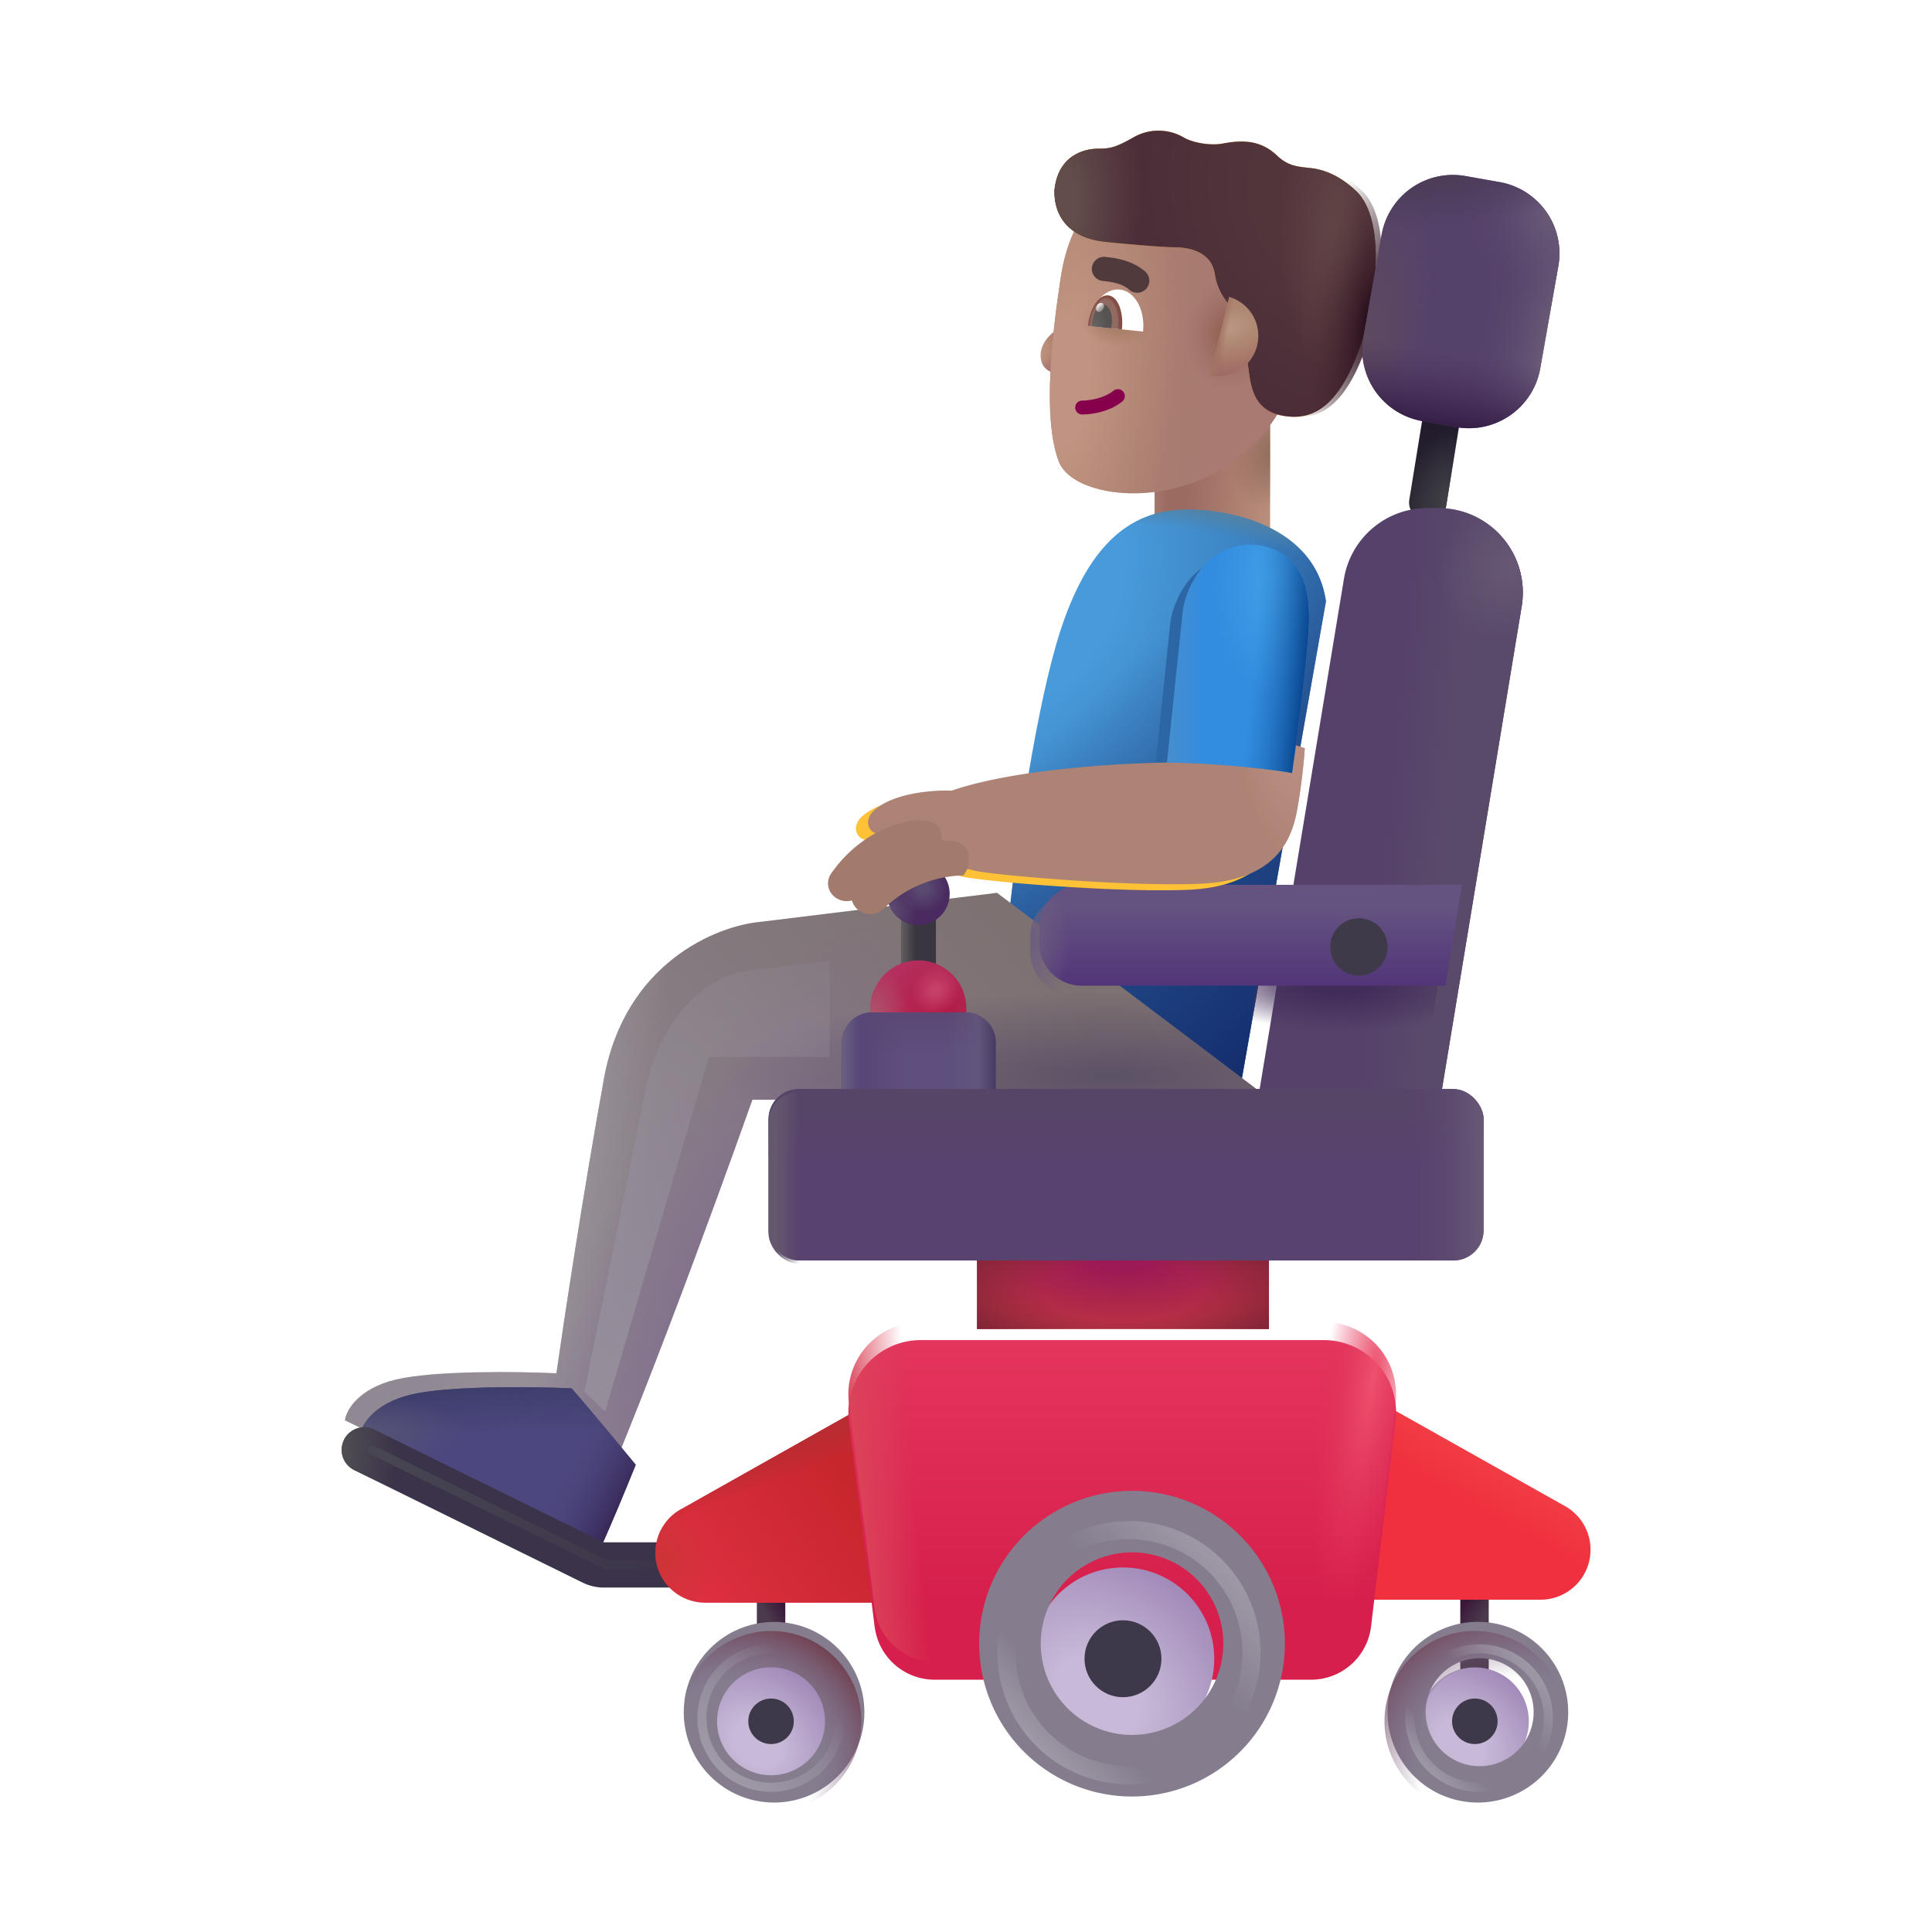 <svg xmlns="http://www.w3.org/2000/svg" fill="none" viewBox="0 0 32 32"><path fill="url(#svg-62369906-7a7f-4b02-a19c-7ef5d82cec3a-a)" d="M19.123 6.95h1.914v2.752h-1.914z"/><path fill="url(#svg-c46bae1c-e287-47fc-982a-baf06d500b9a-b)" d="M19.123 6.95h1.914v2.752h-1.914z"/><path fill="url(#svg-e3146e86-b00c-4fad-a0f6-5d998b6c0e90-c)" d="M19.123 6.95h1.914v2.752h-1.914z"/><path fill="#489ADA" d="m16.73 15.013 3.792 3.118 1.44-8.172c-.196-1.362-1.875-1.576-2.518-1.507-.642.068-1.37.437-1.875 1.978-.405 1.234-.728 3.57-.84 4.583"/><path fill="url(#svg-08b5c96e-01b6-4d7d-8e49-b3bc63c631bb-d)" d="m16.73 15.013 3.792 3.118 1.44-8.172c-.196-1.362-1.875-1.576-2.518-1.507-.642.068-1.37.437-1.875 1.978-.405 1.234-.728 3.57-.84 4.583"/><path fill="url(#svg-74723710-2d18-4086-9dee-a537efd77f74-e)" d="m16.73 15.013 3.792 3.118 1.44-8.172c-.196-1.362-1.875-1.576-2.518-1.507-.642.068-1.37.437-1.875 1.978-.405 1.234-.728 3.57-.84 4.583"/><path fill="url(#svg-69aa0541-40bd-49db-81c1-3f2c90b9205c-f)" d="m16.73 15.013 3.792 3.118 1.44-8.172c-.196-1.362-1.875-1.576-2.518-1.507-.642.068-1.37.437-1.875 1.978-.405 1.234-.728 3.57-.84 4.583"/><g filter="url(#svg-d71ac603-699b-4c78-969b-c747dd3d1757-g)"><path fill="url(#svg-f409ddb7-1d22-4498-916a-611625f608f4-h)" d="m12.85 15.518 3.914-.48 4.53 3.427h-8.582s-1.636 4.633-2.75 7.143c-1.096-.411-4-1.833-4-1.833.02-.163.218-.526.849-.677.63-.15 2.033-.131 2.655-.102.117-.826.439-2.957.788-4.883.35-1.925 1.876-2.532 2.595-2.595"/><path fill="url(#svg-d34127a8-82a2-4aba-b55f-95836ffb8242-i)" d="m12.85 15.518 3.914-.48 4.53 3.427h-8.582s-1.636 4.633-2.75 7.143c-1.096-.411-4-1.833-4-1.833.02-.163.218-.526.849-.677.63-.15 2.033-.131 2.655-.102.117-.826.439-2.957.788-4.883.35-1.925 1.876-2.532 2.595-2.595"/><path fill="url(#svg-74576b7a-d221-4f0b-9c3b-9d33ff030b70-j)" d="m12.85 15.518 3.914-.48 4.53 3.427h-8.582s-1.636 4.633-2.75 7.143c-1.096-.411-4-1.833-4-1.833.02-.163.218-.526.849-.677.63-.15 2.033-.131 2.655-.102.117-.826.439-2.957.788-4.883.35-1.925 1.876-2.532 2.595-2.595"/><path fill="url(#svg-0536dfca-10ba-4d4b-99d5-8e08b58eab52-k)" d="m12.85 15.518 3.914-.48 4.53 3.427h-8.582s-1.636 4.633-2.75 7.143c-1.096-.411-4-1.833-4-1.833.02-.163.218-.526.849-.677.63-.15 2.033-.131 2.655-.102.117-.826.439-2.957.788-4.883.35-1.925 1.876-2.532 2.595-2.595"/></g><path fill="#4C477E" d="M10.53 24.262c-.196.485-.388.943-.567 1.346-1.097-.411-4-1.833-4-1.833.02-.163.217-.526.848-.677.63-.15 2.033-.131 2.655-.103 0-.006.48.55 1.065 1.267"/><path fill="url(#svg-366c0e81-7bdf-4c9a-ba68-1238744ff5d1-l)" d="M10.53 24.262c-.196.485-.388.943-.567 1.346-1.097-.411-4-1.833-4-1.833.02-.163.217-.526.848-.677.63-.15 2.033-.131 2.655-.103 0-.006.48.55 1.065 1.267"/><path fill="url(#svg-b1c832a2-cab3-4bcd-b3af-3eebd4e13072-m)" d="M10.53 24.262c-.196.485-.388.943-.567 1.346-1.097-.411-4-1.833-4-1.833.02-.163.217-.526.848-.677.63-.15 2.033-.131 2.655-.103 0-.006.48.55 1.065 1.267"/><path fill="url(#svg-d0c5c36e-b737-4ffb-a618-2ab0e67ebe72-n)" d="M10.53 24.262c-.196.485-.388.943-.567 1.346-1.097-.411-4-1.833-4-1.833.02-.163.217-.526.848-.677.63-.15 2.033-.131 2.655-.103 0-.006.48.55 1.065 1.267"/><path fill="url(#svg-2b9ea476-25df-4d56-aa70-f116b6da2f8a-o)" d="M14.924 15.115h.578V16.4h-.578z"/><path fill="url(#svg-3ec20efa-e154-4aa7-b0db-225961fb2895-p)" d="M24.187 26.306h.471v1.492h-.471z"/><path fill="url(#svg-cf01c111-b22d-4a57-9de4-2fbede660a69-q)" d="M12.536 26.306h.471v1.492h-.471z"/><g fill-rule="evenodd" clip-rule="evenodd" filter="url(#svg-8f8121c9-668c-48ce-949c-99768b12b367-r)"><path fill="#3B3349" d="M5.697 23.848a.375.375 0 0 1 .502-.17l3.788 1.864.01.003h1.427a.375.375 0 0 1 0 .75H9.998a.8.8 0 0 1-.343-.08L5.868 24.35a.375.375 0 0 1-.17-.502"/><path fill="url(#svg-c5c6097b-f92f-4f08-bb12-c56a0bfee87f-s)" d="M5.697 23.848a.375.375 0 0 1 .502-.17l3.788 1.864.01.003h1.427a.375.375 0 0 1 0 .75H9.998a.8.8 0 0 1-.343-.08L5.868 24.35a.375.375 0 0 1-.17-.502"/></g><g filter="url(#svg-6acaf473-14e6-4049-8c09-c7ed1b082c77-t)"><path stroke="url(#svg-0a86c23b-a3d3-40b0-b0ec-6e12b7c9adde-u)" stroke-linecap="round" stroke-width=".15" d="m6.158 24.014 3.89 1.906h1.227"/></g><circle cx="15.212" cy="16.701" r=".794" fill="url(#svg-2519ebf1-e0de-4e7c-946c-5765dbb2a353-v)"/><circle cx="15.212" cy="16.701" r=".794" fill="url(#svg-2fe017b0-fcb6-4787-a25d-ebe7b1df705c-w)"/><circle cx="15.212" cy="16.701" r=".794" fill="url(#svg-9ec07708-5f12-4106-ba2d-2989c63e03cf-x)"/><circle cx="15.212" cy="14.805" r=".518" fill="#4A2A60"/><circle cx="15.212" cy="14.805" r=".518" fill="url(#svg-102efb1e-54da-4399-9d8b-fe19290f170d-y)"/><circle cx="15.212" cy="14.805" r=".518" fill="url(#svg-e2e21c68-780b-4802-980c-ea6aa86532ca-z)"/><g filter="url(#svg-dab0459a-ea3e-43f2-8563-1a2c8a1f9456-A)"><path fill="url(#svg-a1943def-beae-4844-a662-4acf3891bc70-B)" d="m11.28 25.147 3.058-1.72.961 3.269h-3.62a.827.827 0 0 1-.4-1.549"/><path fill="url(#svg-9538a354-a223-4c80-b4c1-329d8586ccd8-C)" d="m11.28 25.147 3.058-1.72.961 3.269h-3.62a.827.827 0 0 1-.4-1.549"/><path fill="url(#svg-7085e982-24ed-4743-bc3d-de58fdeae3b2-D)" d="m11.28 25.147 3.058-1.72.961 3.269h-3.62a.827.827 0 0 1-.4-1.549"/></g><g filter="url(#svg-4098a58b-a6b9-44e0-ba53-afddc96021a0-E)"><path fill="#F0303E" d="m25.92 25.147-3.059-1.72-1.054 3.269h3.714a.827.827 0 0 0 .399-1.549"/><path fill="url(#svg-f8c29bbb-6cc8-47c7-99ad-4ad09ed8295f-F)" d="m25.92 25.147-3.059-1.72-1.054 3.269h3.714a.827.827 0 0 0 .399-1.549"/></g><path fill="#5E4F7F" d="M13.945 17.27a.5.5 0 0 1 .5-.5h1.548a.5.5 0 0 1 .5.5v.819h-2.548z"/><path fill="url(#svg-48d8570b-4b66-41f6-98fa-478955ae7f3b-G)" d="M13.945 17.27a.5.5 0 0 1 .5-.5h1.548a.5.5 0 0 1 .5.5v.819h-2.548z"/><path fill="url(#svg-88f677f5-7276-4e89-95d3-61a33c434625-H)" d="M13.945 17.27a.5.5 0 0 1 .5-.5h1.548a.5.5 0 0 1 .5.5v.819h-2.548z"/><path fill="url(#svg-4fc43332-dcfc-4a41-87c5-7328b0f1cbfd-I)" d="M13.945 17.27a.5.5 0 0 1 .5-.5h1.548a.5.5 0 0 1 .5.5v.819h-2.548z"/><path fill="url(#svg-0ff3beb1-95b1-4d39-b1ef-135b7ebeb62c-J)" d="M13.945 17.27a.5.5 0 0 1 .5-.5h1.548a.5.5 0 0 1 .5.5v.819h-2.548z"/><path fill="url(#svg-7a1519b2-4a39-430d-81c1-25ea7fe42e69-K)" d="M13.945 17.27a.5.5 0 0 1 .5-.5h1.548a.5.5 0 0 1 .5.5v.819h-2.548z"/><rect width=".619" height="2.008" x="23.613" y="6.61" fill="url(#svg-c5e7f6a7-3873-40b5-bc8d-0b17d4987568-L)" rx=".31" transform="rotate(9.205 23.613 6.61)"/><rect width=".619" height="2.008" x="23.613" y="6.61" fill="url(#svg-11576457-c6db-4d65-aed7-f1d14e444f7e-M)" rx=".31" transform="rotate(9.205 23.613 6.61)"/><path fill="url(#svg-8ebbcd84-9089-4f4c-a9a5-54cdcca60ffc-N)" d="M16.182 20.74h4.836v1.273h-4.836z"/><path fill="url(#svg-0d4b7ef1-3845-4265-b5db-99c4ca6ac45f-O)" d="M16.182 20.74h4.836v1.273h-4.836z"/><g filter="url(#svg-6fec6e5a-c8dd-4cad-9f33-2f36445aad57-P)"><path fill="#55416A" d="M21.96 9.287a1.4 1.4 0 0 1 1.382-1.172h.182a1.4 1.4 0 0 1 1.38 1.628l-1.378 8.346h-3.02z"/><path fill="url(#svg-bad51767-603e-4117-aa1b-548b0d9517ee-Q)" d="M21.96 9.287a1.4 1.4 0 0 1 1.382-1.172h.182a1.4 1.4 0 0 1 1.38 1.628l-1.378 8.346h-3.02z"/><path fill="url(#svg-f2043a66-3947-47d8-9ee7-ba3d1e053e93-R)" d="M21.96 9.287a1.4 1.4 0 0 1 1.382-1.172h.182a1.4 1.4 0 0 1 1.38 1.628l-1.378 8.346h-3.02z"/></g><path fill="url(#svg-521db728-719c-4ad6-ad7f-2b497a13f7eb-S)" d="M21.96 9.287a1.4 1.4 0 0 1 1.382-1.172h.182a1.4 1.4 0 0 1 1.38 1.628l-1.378 8.346h-3.02z"/><g filter="url(#svg-7fe6e583-cc60-47cf-885a-f4345140a288-T)"><rect width="11.844" height="2.839" x="12.729" y="18.089" fill="#58426F" rx=".5"/><rect width="11.844" height="2.839" x="12.729" y="18.089" fill="url(#svg-4072af6b-56a1-4107-bb6f-7d3f0afaec17-U)" rx=".5"/><rect width="11.844" height="2.839" x="12.729" y="18.089" fill="url(#svg-d1db2ae5-e3ac-440d-9bfb-93a99a80802a-V)" rx=".5"/></g><rect width="11.844" height="2.839" x="12.729" y="18.089" fill="url(#svg-6dbd6265-b8f1-4fa4-a990-069ab2144490-W)" rx=".5"/><g filter="url(#svg-7c8ba14a-c03c-4358-9b8d-d5e2c8483d1e-X)"><path fill="url(#svg-b32d1442-5fc2-41b8-802c-6ef94bbf2506-Y)" d="M17.065 15.505a.7.7 0 0 1 .7-.7h6.3l-.274 1.671h-6.026a.7.7 0 0 1-.7-.7z"/></g><path fill="url(#svg-b54ded73-4f84-465c-938d-68e85cee3b19-Z)" d="M17.065 15.505a.7.7 0 0 1 .7-.7h6.3l-.274 1.671h-6.026a.7.7 0 0 1-.7-.7z"/><circle cx="22.508" cy="15.684" r=".475" fill="#3E3A4A"/><g filter="url(#svg-cb531c03-34ca-4862-9919-0766d83500bb-aa)"><circle cx="12.771" cy="28.51" r="1.496" fill="#857D8E"/></g><circle cx="12.771" cy="28.51" r="1.496" fill="url(#svg-1e3fd503-d5c7-4b6b-aba8-4b480291f5d1-ab)"/><circle cx="12.771" cy="28.51" r=".894" fill="url(#svg-2367e0d2-76a8-44f3-9706-702dbb60fe93-ac)"/><circle cx="24.428" cy="28.51" r=".894" fill="url(#svg-5880c45c-d723-4708-86f1-908fea40db5f-ad)"/><g filter="url(#svg-d259f07f-d5a3-479f-8091-cbd8cfd0bd44-ae)"><path fill="#857D8E" fill-rule="evenodd" d="M24.428 30.006a1.496 1.496 0 1 0 0-2.993 1.496 1.496 0 0 0 0 2.993m0-.603a.894.894 0 1 0 0-1.787.894.894 0 0 0 0 1.787" clip-rule="evenodd"/></g><path fill="url(#svg-ee0b1fc3-0ac6-4dfb-94e0-d2e6b6a57a7c-af)" fill-rule="evenodd" d="M24.428 30.006a1.496 1.496 0 1 0 0-2.993 1.496 1.496 0 0 0 0 2.993m0-.603a.894.894 0 1 0 0-1.787.894.894 0 0 0 0 1.787" clip-rule="evenodd"/><g filter="url(#svg-67c77e7d-3a32-4ecb-822e-67326cd7d9b2-ag)"><circle cx="12.771" cy="28.51" r=".377" fill="#3E384B"/></g><g filter="url(#svg-89dee909-d374-4bdd-8eee-27ba804a8ebe-ah)"><circle cx="24.428" cy="28.51" r=".377" fill="#3E384B"/></g><g filter="url(#svg-1ef68639-2a9f-4c73-96f9-7137dfc12a16-ai)"><path fill="url(#svg-72cf1af1-9ba4-4f3a-b746-c3d1b7d5f57c-aj)" d="m14.487 26.645-.426-3.4a1.2 1.2 0 0 1 1.191-1.349h6.672a1.2 1.2 0 0 1 1.191 1.343l-.406 3.4a1 1 0 0 1-.993.882H15.48a1 1 0 0 1-.992-.876"/></g><path fill="url(#svg-0e324979-c090-4a5e-a546-cd94cf08d359-ak)" d="m14.487 26.645-.426-3.4a1.2 1.2 0 0 1 1.191-1.349h6.672a1.2 1.2 0 0 1 1.191 1.343l-.406 3.4a1 1 0 0 1-.993.882H15.48a1 1 0 0 1-.992-.876"/><path fill="url(#svg-000179d5-11cc-44f7-ab3c-c126d76aa93f-al)" d="m14.487 26.645-.426-3.4a1.2 1.2 0 0 1 1.191-1.349h6.672a1.2 1.2 0 0 1 1.191 1.343l-.406 3.4a1 1 0 0 1-.993.882H15.48a1 1 0 0 1-.992-.876"/><circle cx="18.6" cy="27.474" r="1.512" fill="url(#svg-0871364e-a275-47e4-a241-71c5042e7353-am)"/><g filter="url(#svg-06283eb0-dda4-4866-bc49-caf6b0099e85-an)"><path fill="#857D8E" fill-rule="evenodd" d="M18.6 30.006a2.531 2.531 0 1 0 0-5.063 2.531 2.531 0 0 0 0 5.063m0-1.02a1.512 1.512 0 1 0 0-3.024 1.512 1.512 0 0 0 0 3.024" clip-rule="evenodd"/></g><g filter="url(#svg-07b85c8c-73d1-41fe-9a5a-b5c9c2eb53a3-ao)"><path stroke="url(#svg-e89a3e69-5a99-4b70-9639-5f3a29208eb8-ap)" stroke-width=".3" d="M18.7 29.403a2.029 2.029 0 1 0 0-4.058 2.029 2.029 0 0 0 0 4.058Z" clip-rule="evenodd"/></g><g filter="url(#svg-ea82ba60-7b75-4d71-8b69-a4715af211cf-aq)"><path stroke="url(#svg-8c7aeb1c-0548-46db-bf50-52c899f13a0b-ar)" stroke-width=".15" d="M24.5 29.603a1.146 1.146 0 1 0 0-2.292 1.146 1.146 0 0 0 0 2.292Z" clip-rule="evenodd"/></g><g filter="url(#svg-80c8d1ef-76d3-455b-9644-c5bc546ce7be-as)"><path fill="#2C66A4" d="m19.386 10.3-.263 2.526c.688 0 1.692.102 2.07.172.074-.522.233-1.725.274-2.355.052-.788-.17-1.099-.424-1.268a1 1 0 0 0-1.083 0c-.39.24-.546.717-.574.925"/></g><g filter="url(#svg-47e09028-4d58-4f66-bde3-2ffe86017c8b-at)"><path stroke="url(#svg-71699e0f-7118-4962-bc5b-7454791bdcc9-au)" stroke-width=".15" d="M12.772 29.603a1.146 1.146 0 1 0 0-2.292 1.146 1.146 0 0 0 0 2.292Z" clip-rule="evenodd"/></g><g filter="url(#svg-56f45fcf-d62e-4644-a810-99a0300f42c0-av)"><circle cx="18.6" cy="27.474" r=".637" fill="#3E384B"/></g><g filter="url(#svg-b8873133-bd71-4d5d-b29d-421b708a0026-aw)"><path fill="#FFC136" d="m19.466 12.928.062-.5a5.2 5.2 0 0 1 1.883.265c-.01.164-.05.597-.125 1.016-.094.523-.367 1.184-1.633 1.23-1.265.047-3.468-.152-3.726-.222a2 2 0 0 0-.531-.063l-.97-.554c-.194.07-.374-.188-.132-.391.325-.281.98-.326 1.266-.313 1.125-.387 3.073-.474 3.906-.468"/></g><g filter="url(#svg-660f19c4-f12d-4962-934a-e11ddc3b100b-ax)"><path fill="#AD8375" d="m19.466 12.928.062-.5a5.2 5.2 0 0 1 1.883.265c-.01.164-.05.597-.125 1.016-.094.523-.367 1.184-1.633 1.23-1.265.047-3.468-.152-3.726-.222a2 2 0 0 0-.531-.063l-.97-.554c-.194.07-.374-.188-.132-.391.325-.281.98-.326 1.266-.313 1.125-.387 3.073-.474 3.906-.468"/><path fill="url(#svg-98f5801e-8b29-4ab8-99e3-836320c7787b-ay)" d="m19.466 12.928.062-.5a5.2 5.2 0 0 1 1.883.265c-.01.164-.05.597-.125 1.016-.094.523-.367 1.184-1.633 1.23-1.265.047-3.468-.152-3.726-.222a2 2 0 0 0-.531-.063l-.97-.554c-.194.07-.374-.188-.132-.391.325-.281.98-.326 1.266-.313 1.125-.387 3.073-.474 3.906-.468"/></g><g filter="url(#svg-66b0b19c-b3f1-4070-b2eb-fffb3de3ba8b-az)"><path fill="#A27B6D" d="M13.761 14.576c.367-.533.853-.754 1.057-.812.215-.083.641-.137.735.051a.43.43 0 0 1-.023.422 1.95 1.95 0 0 0-1.261.675.32.32 0 0 1-.44.047.284.284 0 0 1-.068-.383"/></g><g filter="url(#svg-e9245755-55d7-42ed-b140-404f396ea53d-aA)"><path fill="#A27B6D" d="M14.164 14.767c.417-.495.92-.668 1.13-.707.222-.062.651-.075.726.122a.43.43 0 0 1-.062.418 1.95 1.95 0 0 0-1.32.55.32.32 0 0 1-.443.004.284.284 0 0 1-.03-.387"/></g><path fill="url(#svg-ad494625-6611-4733-a36e-346fea22634d-aB)" d="M17.469 5.485a.9.9 0 0 0 .28-.394l.164.017-.107 1.03c-.21.105-.489.057-.553-.14-.055-.168.02-.363.216-.513"/><path fill="url(#svg-1a706e29-006a-4a19-9bf4-007528ac79c6-aC)" d="M17.469 5.485a.9.9 0 0 0 .28-.394l.164.017-.107 1.03c-.21.105-.489.057-.553-.14-.055-.168.02-.363.216-.513"/><g filter="url(#svg-03b101ac-a630-427b-877d-7a4697f95e6d-aD)"><path fill="url(#svg-a0241686-1c96-4ca4-b6ac-7017352b43f9-aE)" d="M17.77 4.79c.112-.73.386-1.06.509-1.152l3.419.354-.242 2.903c-.995 1.862-3.427 1.695-3.716.955s-.098-2.215.03-3.06"/><path fill="url(#svg-3748d025-7ca2-4a8c-8e47-536603b050c9-aF)" d="M17.77 4.79c.112-.73.386-1.06.509-1.152l3.419.354-.242 2.903c-.995 1.862-3.427 1.695-3.716.955s-.098-2.215.03-3.06"/><path fill="url(#svg-2bb73ca2-3aa5-4440-a83f-11b69a63fc42-aG)" d="M17.77 4.79c.112-.73.386-1.06.509-1.152l3.419.354-.242 2.903c-.995 1.862-3.427 1.695-3.716.955s-.098-2.215.03-3.06"/><path fill="url(#svg-c2aa4c63-fa41-4f01-b0d0-a51383d735ad-aH)" d="M17.77 4.79c.112-.73.386-1.06.509-1.152l3.419.354-.242 2.903c-.995 1.862-3.427 1.695-3.716.955s-.098-2.215.03-3.06"/></g><g filter="url(#svg-20b5f021-0918-4a53-bb7a-be10de907cf8-aI)"><path fill="url(#svg-313b3832-094e-4da4-b3d7-3ce29f7dac77-aJ)" d="M18.403 4.005c-.6-.062-.852-.431-.837-.86.063-.601.535-.682.715-.682.202-.001.283-.014.583-.182a.83.83 0 0 1 .843-.004c.129.079.426.142.648.1.368-.07.647-.038.9.202.177.166.318.18.547.204.315.033.568.201.754.375.555.517.324 2.076-.064 2.926-.371.813-.81.867-1.164.798-.426-.083-.502-.42-.539-.7-.029-.222-.108-.743-.145-.976a.98.98 0 0 1-.423-.666c-.055-.364-.41-.442-.655-.444-.15 0-.561-.029-1.163-.09"/></g><g filter="url(#svg-9285132b-20e0-40e7-8b42-6f2b88e343ce-aK)"><path fill="url(#svg-4ec191d4-ce74-4f14-90fd-b1556974bbb6-aL)" d="M18.403 4.005c-.6-.062-.852-.431-.837-.86.063-.601.535-.682.715-.682.202-.001.283-.014.583-.182a.83.83 0 0 1 .843-.004c.129.079.426.142.648.1.368-.07.647-.038.9.202.177.166.318.18.547.204.315.033.568.201.754.375.555.517.324 2.076-.064 2.926-.371.813-.81.867-1.164.798-.426-.083-.502-.42-.539-.7-.029-.222-.108-.743-.145-.976a.98.98 0 0 1-.423-.666c-.055-.364-.41-.442-.655-.444-.15 0-.561-.029-1.163-.09"/><path fill="url(#svg-195506b1-4580-4b28-94c4-8d24edb23a65-aM)" d="M18.403 4.005c-.6-.062-.852-.431-.837-.86.063-.601.535-.682.715-.682.202-.001.283-.014.583-.182a.83.83 0 0 1 .843-.004c.129.079.426.142.648.1.368-.07.647-.038.9.202.177.166.318.18.547.204.315.033.568.201.754.375.555.517.324 2.076-.064 2.926-.371.813-.81.867-1.164.798-.426-.083-.502-.42-.539-.7-.029-.222-.108-.743-.145-.976a.98.98 0 0 1-.423-.666c-.055-.364-.41-.442-.655-.444-.15 0-.561-.029-1.163-.09"/><path fill="url(#svg-1f2afbcd-8c1e-4483-9581-955fead3b5d3-aN)" d="M18.403 4.005c-.6-.062-.852-.431-.837-.86.063-.601.535-.682.715-.682.202-.001.283-.014.583-.182a.83.83 0 0 1 .843-.004c.129.079.426.142.648.1.368-.07.647-.038.9.202.177.166.318.18.547.204.315.033.568.201.754.375.555.517.324 2.076-.064 2.926-.371.813-.81.867-1.164.798-.426-.083-.502-.42-.539-.7-.029-.222-.108-.743-.145-.976a.98.98 0 0 1-.423-.666c-.055-.364-.41-.442-.655-.444-.15 0-.561-.029-1.163-.09"/></g><path fill="url(#svg-b3309148-9234-47ca-818e-182e5080beef-aO)" d="M18.403 4.005c-.6-.062-.852-.431-.837-.86.063-.601.535-.682.715-.682.202-.001.283-.014.583-.182a.83.83 0 0 1 .843-.004c.129.079.426.142.648.1.368-.07.647-.038.9.202.177.166.318.18.547.204.315.033.568.201.754.375.555.517.324 2.076-.064 2.926-.371.813-.81.867-1.164.798-.426-.083-.502-.42-.539-.7-.029-.222-.108-.743-.145-.976a.98.98 0 0 1-.423-.666c-.055-.364-.41-.442-.655-.444-.15 0-.561-.029-1.163-.09"/><path fill="url(#svg-732fc233-0b93-4924-806c-09467e75e282-aP)" d="m20.04 6.218.319-1.3a.67.67 0 0 1-.32 1.3"/><path fill="url(#svg-908acd90-d792-4fcf-9cec-506eba403581-aQ)" d="m20.04 6.218.319-1.3a.67.67 0 0 1-.32 1.3"/><path fill="url(#svg-e1c262f3-e54b-401c-9821-52643c7a19b7-aR)" d="m20.04 6.218.319-1.3a.67.67 0 0 1-.32 1.3"/><path fill="#86004C" fill-rule="evenodd" d="M18.606 6.49c.04.049.03.121-.019.161-.24.192-.561.214-.663.214a.115.115 0 1 1 0-.23c.087 0 .342-.023.52-.164a.115.115 0 0 1 .162.018" clip-rule="evenodd"/><path fill="#fff" d="m18.028 5.399.905.093c.037-.358-.135-.67-.385-.696s-.483.244-.52.603"/><path fill="url(#svg-50afcced-232c-46a2-b0a7-a04ecba6d081-aS)" d="M18.583 5.456v-.004c.03-.293-.07-.544-.226-.56-.155-.016-.305.209-.336.502v.004z"/><path fill="url(#svg-de9fd650-4ec3-4eee-9dec-2739f12d49f7-aT)" d="m18.403 5.437.011-.065c.018-.17-.04-.316-.13-.325-.088-.009-.174.121-.192.291a1 1 0 0 0-.003.067z"/><ellipse cx="18.22" cy="5.092" fill="url(#svg-78c4466e-ffb7-402e-a91e-15b81edc54fb-aU)" rx=".059" ry=".08" transform="rotate(30.509 18.22 5.092)"/><g filter="url(#svg-28e82a01-a89c-457b-87d9-23be4d9c4b1f-aV)"><path fill="#513A3C" fill-rule="evenodd" d="M18.804 4.698c-.121-.107-.313-.132-.44-.145a.2.2 0 1 1 .041-.398l.01.001c.117.012.43.044.654.243a.2.2 0 0 1-.265.3" clip-rule="evenodd"/></g><path fill="#55426A" d="M22.883 3.888a1.2 1.2 0 0 1 1.39-.972l.565.1a1.2 1.2 0 0 1 .973 1.39l-.3 1.696a1.2 1.2 0 0 1-1.392.972l-.564-.1a1.2 1.2 0 0 1-.973-1.39z"/><path fill="url(#svg-b986bcc3-d103-4338-938e-0eeda3f11f03-aW)" d="M22.883 3.888a1.2 1.2 0 0 1 1.39-.972l.565.1a1.2 1.2 0 0 1 .973 1.39l-.3 1.696a1.2 1.2 0 0 1-1.392.972l-.564-.1a1.2 1.2 0 0 1-.973-1.39z"/><path fill="url(#svg-8fd89602-b3e8-40d7-a872-d0bb49b4c043-aX)" d="M22.883 3.888a1.2 1.2 0 0 1 1.39-.972l.565.1a1.2 1.2 0 0 1 .973 1.39l-.3 1.696a1.2 1.2 0 0 1-1.392.972l-.564-.1a1.2 1.2 0 0 1-.973-1.39z"/><path fill="url(#svg-1ddb39b2-a330-444a-bd3c-6c5c39c83a22-aY)" d="M22.883 3.888a1.2 1.2 0 0 1 1.39-.972l.565.1a1.2 1.2 0 0 1 .973 1.39l-.3 1.696a1.2 1.2 0 0 1-1.392.972l-.564-.1a1.2 1.2 0 0 1-.973-1.39z"/><path fill="url(#svg-d64cf73f-308f-4da9-9e7a-cff006d23ebd-aZ)" d="M22.883 3.888a1.2 1.2 0 0 1 1.39-.972l.565.1a1.2 1.2 0 0 1 .973 1.39l-.3 1.696a1.2 1.2 0 0 1-1.392.972l-.564-.1a1.2 1.2 0 0 1-.973-1.39z"/><path fill="url(#svg-70688bd1-1ce5-438e-af13-6dd8d7687dc2-ba)" d="M22.883 3.888a1.2 1.2 0 0 1 1.39-.972l.565.1a1.2 1.2 0 0 1 .973 1.39l-.3 1.696a1.2 1.2 0 0 1-1.392.972l-.564-.1a1.2 1.2 0 0 1-.973-1.39z"/><g filter="url(#svg-e6256302-96b5-446d-81d6-c84f9c96e4b9-bb)"><path fill="url(#svg-5e98bb6e-d9bc-4b4d-a354-f6b0ce6be1e0-bc)" d="m10.71 17.974-1.031 5.079.344.328 1.718-5.875h2v-1.594l-1.281.156c-1.125.125-1.636 1.323-1.75 1.906"/></g><path fill="#328CE0" d="m19.593 10.106-.263 2.526c.688 0 1.692.101 2.07.172.075-.523.233-1.725.274-2.356.052-.788-.17-1.098-.424-1.267a1 1 0 0 0-1.083 0c-.39.24-.545.716-.574.925"/><path fill="url(#svg-16433e7e-5d05-470b-a8a9-9130b1cfcb38-bd)" d="m19.593 10.106-.263 2.526c.688 0 1.692.101 2.07.172.075-.523.233-1.725.274-2.356.052-.788-.17-1.098-.424-1.267a1 1 0 0 0-1.083 0c-.39.24-.545.716-.574.925"/><path fill="url(#svg-20c7b5a0-30aa-425e-8c0f-27b54fb91b4b-be)" d="m19.593 10.106-.263 2.526c.688 0 1.692.101 2.07.172.075-.523.233-1.725.274-2.356.052-.788-.17-1.098-.424-1.267a1 1 0 0 0-1.083 0c-.39.24-.545.716-.574.925"/><path fill="url(#svg-6b9ce8c6-e2af-412a-b481-cf232140a5a7-bf)" d="m19.593 10.106-.263 2.526c.688 0 1.692.101 2.07.172.075-.523.233-1.725.274-2.356.052-.788-.17-1.098-.424-1.267a1 1 0 0 0-1.083 0c-.39.24-.545.716-.574.925"/><defs><radialGradient id="svg-62369906-7a7f-4b02-a19c-7ef5d82cec3a-a" cx="0" cy="0" r="1" gradientTransform="rotate(11.961 -33.022 96.154)scale(1.733 6.214)" gradientUnits="userSpaceOnUse"><stop offset=".194" stop-color="#9B6A61"/><stop offset="1" stop-color="#BA8F7C"/></radialGradient><radialGradient id="svg-c46bae1c-e287-47fc-982a-baf06d500b9a-b" cx="0" cy="0" r="1" gradientTransform="rotate(112.24 8.068 10.839)scale(.997 .76)" gradientUnits="userSpaceOnUse"><stop stop-color="#8E695B"/><stop offset="1" stop-color="#8E695B" stop-opacity="0"/></radialGradient><radialGradient id="svg-08b5c96e-01b6-4d7d-8e49-b3bc63c631bb-d" cx="0" cy="0" r="1" gradientTransform="matrix(4.625 4.75 -5.309 5.17 16.085 9.475)" gradientUnits="userSpaceOnUse"><stop offset=".367" stop-color="#2D64A3" stop-opacity="0"/><stop offset="1" stop-color="#2D64A3"/></radialGradient><radialGradient id="svg-69aa0541-40bd-49db-81c1-3f2c90b9205c-f" cx="0" cy="0" r="1" gradientTransform="rotate(-80.334 17.543 -4.817)scale(4.915 7.183)" gradientUnits="userSpaceOnUse"><stop offset=".918" stop-color="#5382A1" stop-opacity="0"/><stop offset="1" stop-color="#5382A1"/></radialGradient><radialGradient id="svg-d34127a8-82a2-4aba-b55f-95836ffb8242-i" cx="0" cy="0" r="1" gradientTransform="matrix(-2.125 -1 2.952 -6.272 12.148 21.787)" gradientUnits="userSpaceOnUse"><stop stop-color="#816D8D"/><stop offset="1" stop-color="#816D8D" stop-opacity="0"/></radialGradient><radialGradient id="svg-74576b7a-d221-4f0b-9c3b-9d33ff030b70-j" cx="0" cy="0" r="1" gradientTransform="matrix(0 -1.406 6.438 0 18.648 18.068)" gradientUnits="userSpaceOnUse"><stop stop-color="#5C5166"/><stop offset="1" stop-color="#5C5166" stop-opacity="0"/></radialGradient><radialGradient id="svg-0536dfca-10ba-4d4b-99d5-8e08b58eab52-k" cx="0" cy="0" r="1" gradientTransform="rotate(11.535 -92.654 56.199)scale(1.563 6.596)" gradientUnits="userSpaceOnUse"><stop stop-color="#9D969D"/><stop stop-color="#9D969D"/><stop offset="1" stop-color="#9D969D" stop-opacity="0"/></radialGradient><radialGradient id="svg-366c0e81-7bdf-4c9a-ba68-1238744ff5d1-l" cx="0" cy="0" r="1" gradientTransform="matrix(-.119 -1.824 6.038 -.395 8.366 24.787)" gradientUnits="userSpaceOnUse"><stop offset=".584" stop-color="#3E3E6C" stop-opacity="0"/><stop offset="1" stop-color="#3E3E6C"/></radialGradient><radialGradient id="svg-d0c5c36e-b737-4ffb-a618-2ab0e67ebe72-n" cx="0" cy="0" r="1" gradientTransform="matrix(1.641 -.016 .006 .605 6.07 23.709)" gradientUnits="userSpaceOnUse"><stop stop-color="#565476"/><stop offset="1" stop-color="#565476" stop-opacity="0"/></radialGradient><radialGradient id="svg-c5c6097b-f92f-4f08-bb12-c56a0bfee87f-s" cx="0" cy="0" r="1" gradientTransform="matrix(1.016 .016 -.035 2.266 5.557 23.943)" gradientUnits="userSpaceOnUse"><stop stop-color="#535154"/><stop offset="1" stop-color="#535154" stop-opacity="0"/></radialGradient><radialGradient id="svg-2519ebf1-e0de-4e7c-946c-5765dbb2a353-v" cx="0" cy="0" r="1" gradientTransform="rotate(-146.012 10.346 5.968)scale(.966 .958)" gradientUnits="userSpaceOnUse"><stop stop-color="#B11943"/><stop offset="1" stop-color="#B52F5E"/></radialGradient><radialGradient id="svg-2fe017b0-fcb6-4787-a25d-ebe7b1df705c-w" cx="0" cy="0" r="1" gradientTransform="matrix(.273 -.336 .304 .248 15.494 16.404)" gradientUnits="userSpaceOnUse"><stop offset=".133" stop-color="#C54169"/><stop offset="1" stop-color="#C54169" stop-opacity="0"/></radialGradient><radialGradient id="svg-9ec07708-5f12-4106-ba2d-2989c63e03cf-x" cx="0" cy="0" r="1" gradientTransform="matrix(.19 -.815 .575 .134 14.418 16.851)" gradientUnits="userSpaceOnUse"><stop stop-color="#AB556A"/><stop offset="1" stop-color="#AB556A" stop-opacity="0"/></radialGradient><radialGradient id="svg-102efb1e-54da-4399-9d8b-fe19290f170d-y" cx="0" cy="0" r="1" gradientTransform="rotate(65.376 -3.82 19.263)scale(.413)" gradientUnits="userSpaceOnUse"><stop offset=".179" stop-color="#5A4A71"/><stop offset="1" stop-color="#5A4A71" stop-opacity="0"/></radialGradient><radialGradient id="svg-e2e21c68-780b-4802-980c-ea6aa86532ca-z" cx="0" cy="0" r="1" gradientTransform="matrix(.414 -.125 .143 .472 14.744 15.076)" gradientUnits="userSpaceOnUse"><stop stop-color="#5E4E70"/><stop offset="1" stop-color="#5E4E70" stop-opacity="0"/></radialGradient><radialGradient id="svg-9538a354-a223-4c80-b4c1-329d8586ccd8-C" cx="0" cy="0" r="1" gradientTransform="rotate(-21.802 72.846 -15.532)scale(.757 .971)" gradientUnits="userSpaceOnUse"><stop stop-color="#CC3437"/><stop offset="1" stop-color="#CC3437" stop-opacity="0"/></radialGradient><radialGradient id="svg-11576457-c6db-4d65-aed7-f1d14e444f7e-M" cx="0" cy="0" r="1" gradientTransform="rotate(-90.544 16.175 -7.897)scale(1.193 .677)" gradientUnits="userSpaceOnUse"><stop stop-color="#404047"/><stop offset="1" stop-color="#404047" stop-opacity="0"/></radialGradient><radialGradient id="svg-8ebbcd84-9089-4f4c-a9a5-54cdcca60ffc-N" cx="0" cy="0" r="1" gradientTransform="matrix(0 1.164 -2.98 0 18.6 20.85)" gradientUnits="userSpaceOnUse"><stop offset=".161" stop-color="#9C1A55"/><stop offset="1" stop-color="#BB3143"/></radialGradient><radialGradient id="svg-0d4b7ef1-3845-4265-b5db-99c4ca6ac45f-O" cx="0" cy="0" r="1" gradientTransform="matrix(0 1.363 -3.725 0 18.6 21.377)" gradientUnits="userSpaceOnUse"><stop offset=".358" stop-color="#832538" stop-opacity="0"/><stop offset=".771" stop-color="#832538"/></radialGradient><radialGradient id="svg-f2043a66-3947-47d8-9ee7-ba3d1e053e93-R" cx="0" cy="0" r="1" gradientTransform="matrix(-1.105 .773 -.664 -.948 24.784 9.063)" gradientUnits="userSpaceOnUse"><stop stop-color="#675876"/><stop offset="1" stop-color="#675876" stop-opacity="0"/></radialGradient><radialGradient id="svg-521db728-719c-4ad6-ad7f-2b497a13f7eb-S" cx="0" cy="0" r="1" gradientTransform="matrix(-.014 .773 -2.388 -.043 22.147 16.312)" gradientUnits="userSpaceOnUse"><stop offset=".208" stop-color="#422D5A"/><stop offset="1" stop-color="#422D5A" stop-opacity="0"/></radialGradient><radialGradient id="svg-b54ded73-4f84-465c-938d-68e85cee3b19-Z" cx="0" cy="0" r="1" gradientTransform="matrix(.648 -.008 .016 1.338 17.065 15.568)" gradientUnits="userSpaceOnUse"><stop offset=".032" stop-color="#6C5D7F"/><stop offset="1" stop-color="#6C5D7F" stop-opacity="0"/></radialGradient><radialGradient id="svg-1e3fd503-d5c7-4b6b-aba8-4b480291f5d1-ab" cx="0" cy="0" r="1" gradientTransform="rotate(-46.521 40.132 .484)scale(2.498 2.444)" gradientUnits="userSpaceOnUse"><stop offset=".556" stop-color="#776287" stop-opacity="0"/><stop offset="1" stop-color="#71404F"/></radialGradient><radialGradient id="svg-2367e0d2-76a8-44f3-9706-702dbb60fe93-ac" cx="0" cy="0" r="1" gradientTransform="rotate(-49.87 37.315 .956)scale(1.462 1.87)" gradientUnits="userSpaceOnUse"><stop offset=".233" stop-color="#C7B9D7"/><stop offset="1" stop-color="#9C83B4"/></radialGradient><radialGradient id="svg-5880c45c-d723-4708-86f1-908fea40db5f-ad" cx="0" cy="0" r="1" gradientTransform="rotate(-49.87 43.143 -11.58)scale(1.462 1.87)" gradientUnits="userSpaceOnUse"><stop offset=".233" stop-color="#C7B9D7"/><stop offset="1" stop-color="#9C83B4"/></radialGradient><radialGradient id="svg-ee0b1fc3-0ac6-4dfb-94e0-d2e6b6a57a7c-af" cx="0" cy="0" r="1" gradientTransform="rotate(-133.238 18.9 9.256)scale(2.874 2.812)" gradientUnits="userSpaceOnUse"><stop offset=".556" stop-color="#776287" stop-opacity="0"/><stop offset="1" stop-color="#71404F"/></radialGradient><radialGradient id="svg-000179d5-11cc-44f7-ab3c-c126d76aa93f-al" cx="0" cy="0" r="1" gradientTransform="matrix(-.625 3.922 -.812 -.129 22.744 22.818)" gradientUnits="userSpaceOnUse"><stop stop-color="#ED516C"/><stop offset="1" stop-color="#E2305A" stop-opacity="0"/></radialGradient><radialGradient id="svg-0871364e-a275-47e4-a241-71c5042e7353-am" cx="0" cy="0" r="1" gradientTransform="matrix(1.594 -1.891 2.42 2.04 18.198 28.084)" gradientUnits="userSpaceOnUse"><stop offset=".233" stop-color="#C7B9D7"/><stop offset="1" stop-color="#9C83B4"/></radialGradient><radialGradient id="svg-98f5801e-8b29-4ab8-99e3-836320c7787b-ay" cx="0" cy="0" r="1" gradientTransform="matrix(.135 1.988 -.871 .059 21.16 12.508)" gradientUnits="userSpaceOnUse"><stop offset=".238" stop-color="#B98E81"/><stop offset="1" stop-color="#B98E81" stop-opacity="0"/></radialGradient><radialGradient id="svg-ad494625-6611-4733-a36e-346fea22634d-aB" cx="0" cy="0" r="1" gradientTransform="matrix(.412 .281 -.397 .582 17.16 5.858)" gradientUnits="userSpaceOnUse"><stop offset=".101" stop-color="#BF9580"/><stop offset=".684" stop-color="#AD7F6D"/></radialGradient><radialGradient id="svg-1a706e29-006a-4a19-9bf4-007528ac79c6-aC" cx="0" cy="0" r="1" gradientTransform="rotate(-106.484 11.062 -3.443)scale(.29 .436)" gradientUnits="userSpaceOnUse"><stop stop-color="#A66D75"/><stop offset="1" stop-color="#A66D75" stop-opacity="0"/></radialGradient><radialGradient id="svg-3748d025-7ca2-4a8c-8e47-536603b050c9-aF" cx="0" cy="0" r="1" gradientTransform="rotate(-170.919 10.521 2.046)scale(.778 .949)" gradientUnits="userSpaceOnUse"><stop offset=".156" stop-color="#916051"/><stop offset="1" stop-color="#9C6E67" stop-opacity="0"/></radialGradient><radialGradient id="svg-2bb73ca2-3aa5-4440-a83f-11b69a63fc42-aG" cx="0" cy="0" r="1" gradientTransform="matrix(.491 -4.752 1.846 .191 17.822 6.54)" gradientUnits="userSpaceOnUse"><stop offset=".219" stop-color="#C19382"/><stop offset="1" stop-color="#BD927E" stop-opacity="0"/></radialGradient><radialGradient id="svg-c2aa4c63-fa41-4f01-b0d0-a51383d735ad-aH" cx="0" cy="0" r="1" gradientTransform="matrix(-.037 .358 -.558 -.058 18.688 5.574)" gradientUnits="userSpaceOnUse"><stop offset=".155" stop-color="#A67D65"/><stop offset="1" stop-color="#A67D65" stop-opacity="0"/></radialGradient><radialGradient id="svg-313b3832-094e-4da4-b3d7-3ce29f7dac77-aJ" cx="0" cy="0" r="1" gradientTransform="rotate(143.625 10.722 5.357)scale(4.278 4.851)" gradientUnits="userSpaceOnUse"><stop offset=".363" stop-color="#FFBC2B"/><stop offset="1" stop-color="#FFA629"/></radialGradient><radialGradient id="svg-4ec191d4-ce74-4f14-90fd-b1556974bbb6-aL" cx="0" cy="0" r="1" gradientTransform="rotate(143.625 10.722 5.357)scale(4.278 4.851)" gradientUnits="userSpaceOnUse"><stop offset=".363" stop-color="#52343B"/><stop offset="1" stop-color="#492B38"/></radialGradient><radialGradient id="svg-195506b1-4580-4b28-94c4-8d24edb23a65-aM" cx="0" cy="0" r="1" gradientTransform="rotate(87.533 9.1 13.668)scale(2.497 1.103)" gradientUnits="userSpaceOnUse"><stop offset=".106" stop-color="#624646"/><stop offset="1" stop-color="#624646" stop-opacity="0"/></radialGradient><radialGradient id="svg-1f2afbcd-8c1e-4483-9581-955fead3b5d3-aN" cx="0" cy="0" r="1" gradientTransform="matrix(1.383 .056 -.11 2.714 17.622 3.373)" gradientUnits="userSpaceOnUse"><stop offset=".218" stop-color="#634D4A"/><stop offset="1" stop-color="#634D4A" stop-opacity="0"/></radialGradient><radialGradient id="svg-b3309148-9234-47ca-818e-182e5080beef-aO" cx="0" cy="0" r="1" gradientTransform="matrix(-1.044 -.182 .575 -3.309 22.707 5.303)" gradientUnits="userSpaceOnUse"><stop stop-color="#240A19"/><stop offset="1" stop-color="#503139" stop-opacity="0"/></radialGradient><radialGradient id="svg-732fc233-0b93-4924-806c-09467e75e282-aP" cx="0" cy="0" r="1" gradientTransform="matrix(.686 -.124 .061 .335 20.261 5.432)" gradientUnits="userSpaceOnUse"><stop offset=".17" stop-color="#BA9682"/><stop offset="1" stop-color="#AD8570"/></radialGradient><radialGradient id="svg-908acd90-d792-4fcf-9cec-506eba403581-aQ" cx="0" cy="0" r="1" gradientTransform="matrix(.095 1.102 -1.148 .099 20.318 5.16)" gradientUnits="userSpaceOnUse"><stop offset=".556" stop-color="#9E6563" stop-opacity="0"/><stop offset="1" stop-color="#9E6563"/></radialGradient><radialGradient id="svg-50afcced-232c-46a2-b0a7-a04ecba6d081-aS" cx="0" cy="0" r="1" gradientTransform="matrix(.25 .026 -.05 .487 18.284 5.405)" gradientUnits="userSpaceOnUse"><stop offset=".895" stop-color="#916A62"/><stop offset="1" stop-color="#824D44"/></radialGradient><radialGradient id="svg-de9fd650-4ec3-4eee-9dec-2739f12d49f7-aT" cx="0" cy="0" r="1" gradientTransform="matrix(.229 .024 -.051 .496 18.128 5.409)" gradientUnits="userSpaceOnUse"><stop stop-color="#666361"/><stop offset=".813" stop-color="#565352"/></radialGradient><radialGradient id="svg-b986bcc3-d103-4338-938e-0eeda3f11f03-aW" cx="0" cy="0" r="1" gradientTransform="rotate(-79.036 14.88 -10.71)scale(3.239 1.023)" gradientUnits="userSpaceOnUse"><stop stop-color="#5E4A5E"/><stop offset="1" stop-color="#5E4A5E" stop-opacity="0"/></radialGradient><radialGradient id="svg-d64cf73f-308f-4da9-9e7a-cff006d23ebd-aZ" cx="0" cy="0" r="1" gradientTransform="matrix(-1.156 .875 -1.02 -1.349 25.698 3.6)" gradientUnits="userSpaceOnUse"><stop stop-color="#695B77"/><stop offset="1" stop-color="#56426B" stop-opacity="0"/></radialGradient><radialGradient id="svg-70688bd1-1ce5-438e-af13-6dd8d7687dc2-ba" cx="0" cy="0" r="1" gradientTransform="rotate(82.235 10.342 15.016)scale(1.041 3.796)" gradientUnits="userSpaceOnUse"><stop offset=".167" stop-color="#4B3C57"/><stop offset="1" stop-color="#4B3C57" stop-opacity="0"/></radialGradient><radialGradient id="svg-16433e7e-5d05-470b-a8a9-9130b1cfcb38-bd" cx="0" cy="0" r="1" gradientTransform="rotate(92.862 6.027 14.896)scale(1.943 1.124)" gradientUnits="userSpaceOnUse"><stop stop-color="#44A1E7"/><stop offset="1" stop-color="#44A1E7" stop-opacity="0"/></radialGradient><radialGradient id="svg-20c7b5a0-30aa-425e-8c0f-27b54fb91b4b-be" cx="0" cy="0" r="1" gradientTransform="matrix(1.99 .194 -1.037 10.634 19.692 11.289)" gradientUnits="userSpaceOnUse"><stop offset=".516" stop-color="#1E6DB7" stop-opacity="0"/><stop offset="1" stop-color="#023981"/></radialGradient><linearGradient id="svg-e3146e86-b00c-4fad-a0f6-5d998b6c0e90-c" x1="19.12" x2="19.349" y1="9.298" y2="9.294" gradientUnits="userSpaceOnUse"><stop stop-color="#A67A6E"/><stop offset="1" stop-color="#A67A6E" stop-opacity="0"/></linearGradient><linearGradient id="svg-74723710-2d18-4086-9dee-a537efd77f74-e" x1="21.963" x2="17.554" y1="16.662" y2="12.1" gradientUnits="userSpaceOnUse"><stop stop-color="#142C6C"/><stop offset="1" stop-color="#142C6C" stop-opacity="0"/></linearGradient><linearGradient id="svg-f409ddb7-1d22-4498-916a-611625f608f4-h" x1="17.96" x2="9.835" y1="16.818" y2="24.131" gradientUnits="userSpaceOnUse"><stop stop-color="#7D7172"/><stop offset="1" stop-color="#908893"/></linearGradient><linearGradient id="svg-b1c832a2-cab3-4bcd-b3af-3eebd4e13072-m" x1="10.312" x2="9.132" y1="25.295" y2="24.678" gradientUnits="userSpaceOnUse"><stop stop-color="#321D4A"/><stop offset="1" stop-color="#4D487F" stop-opacity="0"/></linearGradient><linearGradient id="svg-2b9ea476-25df-4d56-aa70-f116b6da2f8a-o" x1="14.822" x2="15.422" y1="15.622" y2="15.622" gradientUnits="userSpaceOnUse"><stop stop-color="#746E6D"/><stop offset=".573" stop-color="#393640"/></linearGradient><linearGradient id="svg-3ec20efa-e154-4aa7-b0db-225961fb2895-p" x1="24.658" x2="24.187" y1="26.99" y2="26.646" gradientUnits="userSpaceOnUse"><stop offset=".323" stop-color="#4A3A4C"/><stop offset="1" stop-color="#3A183A"/></linearGradient><linearGradient id="svg-cf01c111-b22d-4a57-9de4-2fbede660a69-q" x1="12.588" x2="13.049" y1="26.982" y2="26.732" gradientUnits="userSpaceOnUse"><stop offset=".385" stop-color="#4A3A4C"/><stop offset="1" stop-color="#3A183A"/></linearGradient><linearGradient id="svg-0a86c23b-a3d3-40b0-b0ec-6e12b7c9adde-u" x1="6.252" x2="11.604" y1="24.162" y2="26.435" gradientUnits="userSpaceOnUse"><stop stop-color="#474652"/><stop offset="1" stop-color="#474652" stop-opacity="0"/></linearGradient><linearGradient id="svg-a1943def-beae-4844-a662-4acf3891bc70-B" x1="11.494" x2="14.151" y1="26.568" y2="24.662" gradientUnits="userSpaceOnUse"><stop stop-color="#DD2F40"/><stop offset="1" stop-color="#C7262D"/></linearGradient><linearGradient id="svg-7085e982-24ed-4743-bc3d-de58fdeae3b2-D" x1="12.791" x2="12.963" y1="24.193" y2="24.662" gradientUnits="userSpaceOnUse"><stop stop-color="#B92C31"/><stop offset="1" stop-color="#B92C31" stop-opacity="0"/></linearGradient><linearGradient id="svg-f8c29bbb-6cc8-47c7-99ad-4ad09ed8295f-F" x1="24.776" x2="24.276" y1="24.162" y2="25.062" gradientUnits="userSpaceOnUse"><stop stop-color="#F24147"/><stop offset="1" stop-color="#F24147" stop-opacity="0"/></linearGradient><linearGradient id="svg-48d8570b-4b66-41f6-98fa-478955ae7f3b-G" x1="15.219" x2="15.219" y1="16.769" y2="17.429" gradientUnits="userSpaceOnUse"><stop offset=".077" stop-color="#5B4874"/><stop offset="1" stop-color="#5B4874" stop-opacity="0"/></linearGradient><linearGradient id="svg-88f677f5-7276-4e89-95d3-61a33c434625-H" x1="13.945" x2="15.024" y1="17.882" y2="17.882" gradientUnits="userSpaceOnUse"><stop offset=".326" stop-color="#564778"/><stop offset="1" stop-color="#5B4874" stop-opacity="0"/></linearGradient><linearGradient id="svg-4fc43332-dcfc-4a41-87c5-7328b0f1cbfd-I" x1="16.493" x2="15.675" y1="18.088" y2="18.088" gradientUnits="userSpaceOnUse"><stop stop-color="#64597C"/><stop offset="1" stop-color="#64597C" stop-opacity="0"/></linearGradient><linearGradient id="svg-0ff3beb1-95b1-4d39-b1ef-135b7ebeb62c-J" x1="16.493" x2="16.206" y1="18.088" y2="18.088" gradientUnits="userSpaceOnUse"><stop stop-color="#483962"/><stop offset="1" stop-color="#483962" stop-opacity="0"/></linearGradient><linearGradient id="svg-7a1519b2-4a39-430d-81c1-25ea7fe42e69-K" x1="13.945" x2="14.236" y1="17.831" y2="17.831" gradientUnits="userSpaceOnUse"><stop stop-color="#6B6080"/><stop offset="1" stop-color="#6B6080" stop-opacity="0"/></linearGradient><linearGradient id="svg-c5e7f6a7-3873-40b5-bc8d-0b17d4987568-L" x1="23.911" x2="23.901" y1="7.042" y2="8.247" gradientUnits="userSpaceOnUse"><stop stop-color="#211B2C"/><stop offset="1" stop-color="#2B2731"/></linearGradient><linearGradient id="svg-bad51767-603e-4117-aa1b-548b0d9517ee-Q" x1="23.928" x2="22.216" y1="17.32" y2="17.155" gradientUnits="userSpaceOnUse"><stop offset=".357" stop-color="#5A4A6A"/><stop offset="1" stop-color="#5A4A6A" stop-opacity="0"/></linearGradient><linearGradient id="svg-4072af6b-56a1-4107-bb6f-7d3f0afaec17-U" x1="18.651" x2="18.651" y1="18.318" y2="19.318" gradientUnits="userSpaceOnUse"><stop offset=".219" stop-color="#574568"/><stop offset="1" stop-color="#574568" stop-opacity="0"/></linearGradient><linearGradient id="svg-d1db2ae5-e3ac-440d-9bfb-93a99a80802a-V" x1="24.573" x2="23.276" y1="19.508" y2="19.508" gradientUnits="userSpaceOnUse"><stop stop-color="#685977"/><stop offset="1" stop-color="#58426E" stop-opacity="0"/></linearGradient><linearGradient id="svg-6dbd6265-b8f1-4fa4-a990-069ab2144490-W" x1="12.729" x2="13.244" y1="19.639" y2="19.639" gradientUnits="userSpaceOnUse"><stop offset=".255" stop-color="#64576E"/><stop offset="1" stop-color="#64576E" stop-opacity="0"/></linearGradient><linearGradient id="svg-b32d1442-5fc2-41b8-802c-6ef94bbf2506-Y" x1="20.565" x2="20.565" y1="15.008" y2="16.476" gradientUnits="userSpaceOnUse"><stop offset=".116" stop-color="#645381"/><stop offset="1" stop-color="#523579"/></linearGradient><linearGradient id="svg-72cf1af1-9ba4-4f3a-b746-c3d1b7d5f57c-aj" x1="18.588" x2="18.588" y1="21.896" y2="27.693" gradientUnits="userSpaceOnUse"><stop stop-color="#E4355D"/><stop offset=".752" stop-color="#D61F4C"/></linearGradient><linearGradient id="svg-0e324979-c090-4a5e-a546-cd94cf08d359-ak" x1="14.244" x2="15.244" y1="25.537" y2="25.443" gradientUnits="userSpaceOnUse"><stop stop-color="#DB4459"/><stop offset="1" stop-color="#DB4459" stop-opacity="0"/></linearGradient><linearGradient id="svg-e89a3e69-5a99-4b70-9639-5f3a29208eb8-ap" x1="20.205" x2="17.023" y1="25.702" y2="28.838" gradientUnits="userSpaceOnUse"><stop stop-color="#A09AA7"/><stop offset=".37" stop-color="#A09AA7" stop-opacity="0"/><stop offset=".778" stop-color="#A09AA7" stop-opacity="0"/><stop offset="1" stop-color="#A09AA7"/></linearGradient><linearGradient id="svg-8c7aeb1c-0548-46db-bf50-52c899f13a0b-ar" x1="25.351" x2="23.553" y1="27.512" y2="29.284" gradientUnits="userSpaceOnUse"><stop stop-color="#A09AA7"/><stop offset=".37" stop-color="#A09AA7" stop-opacity="0"/><stop offset=".778" stop-color="#A09AA7" stop-opacity="0"/><stop offset="1" stop-color="#A09AA7"/></linearGradient><linearGradient id="svg-71699e0f-7118-4962-bc5b-7454791bdcc9-au" x1="11.501" x2="12.985" y1="28.896" y2="27.459" gradientUnits="userSpaceOnUse"><stop stop-color="#A09AA7"/><stop offset="1" stop-color="#A09AA7" stop-opacity="0"/></linearGradient><linearGradient id="svg-a0241686-1c96-4ca4-b6ac-7017352b43f9-aE" x1="20.231" x2="17.593" y1="6.377" y2="6.264" gradientUnits="userSpaceOnUse"><stop stop-color="#A87A72"/><stop offset="1" stop-color="#AB826C"/></linearGradient><linearGradient id="svg-e1c262f3-e54b-401c-9821-52643c7a19b7-aR" x1="20.205" x2="20.34" y1="5.49" y2="5.515" gradientUnits="userSpaceOnUse"><stop stop-color="#A17363"/><stop offset="1" stop-color="#A17363" stop-opacity="0"/></linearGradient><linearGradient id="svg-78c4466e-ffb7-402e-a91e-15b81edc54fb-aU" x1="18.155" x2="18.326" y1="5.057" y2="5.113" gradientUnits="userSpaceOnUse"><stop stop-color="#fff"/><stop offset="1" stop-color="#fff" stop-opacity="0"/></linearGradient><linearGradient id="svg-8fd89602-b3e8-40d7-a872-d0bb49b4c043-aX" x1="25.573" x2="24.369" y1="6.006" y2="5.771" gradientUnits="userSpaceOnUse"><stop stop-color="#6A5C77"/><stop offset="1" stop-color="#55426A" stop-opacity="0"/></linearGradient><linearGradient id="svg-1ddb39b2-a330-444a-bd3c-6c5c39c83a22-aY" x1="23.807" x2="23.994" y1="7.093" y2="5.818" gradientUnits="userSpaceOnUse"><stop stop-color="#321C43"/><stop offset="1" stop-color="#492F60" stop-opacity="0"/></linearGradient><linearGradient id="svg-5e98bb6e-d9bc-4b4d-a354-f6b0ce6be1e0-bc" x1="10.023" x2="14.773" y1="23.037" y2="14.631" gradientUnits="userSpaceOnUse"><stop offset=".047" stop-color="#958D9A"/><stop offset="1" stop-color="#958D9A" stop-opacity="0"/></linearGradient><linearGradient id="svg-6b9ce8c6-e2af-412a-b481-cf232140a5a7-bf" x1="19.33" x2="19.963" y1="11.968" y2="11.968" gradientUnits="userSpaceOnUse"><stop stop-color="#478ECE"/><stop offset="1" stop-color="#478ECE" stop-opacity="0"/></linearGradient><filter id="svg-d71ac603-699b-4c78-969b-c747dd3d1757-g" width="15.582" height="10.819" x="5.713" y="14.788" color-interpolation-filters="sRGB" filterUnits="userSpaceOnUse"><feFlood flood-opacity="0" result="BackgroundImageFix"/><feBlend in="SourceGraphic" in2="BackgroundImageFix" result="shape"/><feColorMatrix in="SourceAlpha" result="hardAlpha" values="0 0 0 0 0 0 0 0 0 0 0 0 0 0 0 0 0 0 127 0"/><feOffset dx="-.25" dy="-.25"/><feGaussianBlur stdDeviation=".5"/><feComposite in2="hardAlpha" k2="-1" k3="1" operator="arithmetic"/><feColorMatrix values="0 0 0 0 0.31 0 0 0 0 0.224 0 0 0 0 0.325 0 0 0 1 0"/><feBlend in2="shape" result="effect1_innerShadow_4002_397"/></filter><filter id="svg-8f8121c9-668c-48ce-949c-99768b12b367-r" width="6.441" height="2.956" x="5.508" y="23.488" color-interpolation-filters="sRGB" filterUnits="userSpaceOnUse"><feFlood flood-opacity="0" result="BackgroundImageFix"/><feBlend in="SourceGraphic" in2="BackgroundImageFix" result="shape"/><feColorMatrix in="SourceAlpha" result="hardAlpha" values="0 0 0 0 0 0 0 0 0 0 0 0 0 0 0 0 0 0 127 0"/><feOffset dx=".15" dy="-.15"/><feGaussianBlur stdDeviation=".075"/><feComposite in2="hardAlpha" k2="-1" k3="1" operator="arithmetic"/><feColorMatrix values="0 0 0 0 0.204 0 0 0 0 0.133 0 0 0 0 0.286 0 0 0 1 0"/><feBlend in2="shape" result="effect1_innerShadow_4002_397"/><feColorMatrix in="SourceAlpha" result="hardAlpha" values="0 0 0 0 0 0 0 0 0 0 0 0 0 0 0 0 0 0 127 0"/><feOffset dx="-.15" dy=".15"/><feGaussianBlur stdDeviation=".075"/><feComposite in2="hardAlpha" k2="-1" k3="1" operator="arithmetic"/><feColorMatrix values="0 0 0 0 0.149 0 0 0 0 0.149 0 0 0 0 0.196 0 0 0 1 0"/><feBlend in2="effect1_innerShadow_4002_397" result="effect2_innerShadow_4002_397"/></filter><filter id="svg-6acaf473-14e6-4049-8c09-c7ed1b082c77-t" width="5.567" height="2.356" x="5.933" y="23.788" color-interpolation-filters="sRGB" filterUnits="userSpaceOnUse"><feFlood flood-opacity="0" result="BackgroundImageFix"/><feBlend in="SourceGraphic" in2="BackgroundImageFix" result="shape"/><feGaussianBlur result="effect1_foregroundBlur_4002_397" stdDeviation=".075"/></filter><filter id="svg-dab0459a-ea3e-43f2-8563-1a2c8a1f9456-A" width="4.441" height="3.418" x="10.858" y="23.278" color-interpolation-filters="sRGB" filterUnits="userSpaceOnUse"><feFlood flood-opacity="0" result="BackgroundImageFix"/><feBlend in="SourceGraphic" in2="BackgroundImageFix" result="shape"/><feColorMatrix in="SourceAlpha" result="hardAlpha" values="0 0 0 0 0 0 0 0 0 0 0 0 0 0 0 0 0 0 127 0"/><feOffset dy="-.15"/><feGaussianBlur stdDeviation=".15"/><feComposite in2="hardAlpha" k2="-1" k3="1" operator="arithmetic"/><feColorMatrix values="0 0 0 0 0.749 0 0 0 0 0.11 0 0 0 0 0.275 0 0 0 1 0"/><feBlend in2="shape" result="effect1_innerShadow_4002_397"/></filter><filter id="svg-4098a58b-a6b9-44e0-ba53-afddc96021a0-E" width="4.535" height="3.468" x="21.807" y="23.228" color-interpolation-filters="sRGB" filterUnits="userSpaceOnUse"><feFlood flood-opacity="0" result="BackgroundImageFix"/><feBlend in="SourceGraphic" in2="BackgroundImageFix" result="shape"/><feColorMatrix in="SourceAlpha" result="hardAlpha" values="0 0 0 0 0 0 0 0 0 0 0 0 0 0 0 0 0 0 127 0"/><feOffset dy="-.2"/><feGaussianBlur stdDeviation=".375"/><feComposite in2="hardAlpha" k2="-1" k3="1" operator="arithmetic"/><feColorMatrix values="0 0 0 0 0.765 0 0 0 0 0.145 0 0 0 0 0.302 0 0 0 1 0"/><feBlend in2="shape" result="effect1_innerShadow_4002_397"/></filter><filter id="svg-6fec6e5a-c8dd-4cad-9f33-2f36445aad57-P" width="4.718" height="10.273" x="20.506" y="8.115" color-interpolation-filters="sRGB" filterUnits="userSpaceOnUse"><feFlood flood-opacity="0" result="BackgroundImageFix"/><feBlend in="SourceGraphic" in2="BackgroundImageFix" result="shape"/><feColorMatrix in="SourceAlpha" result="hardAlpha" values="0 0 0 0 0 0 0 0 0 0 0 0 0 0 0 0 0 0 127 0"/><feOffset dx=".3" dy=".3"/><feGaussianBlur stdDeviation=".5"/><feComposite in2="hardAlpha" k2="-1" k3="1" operator="arithmetic"/><feColorMatrix values="0 0 0 0 0.255 0 0 0 0 0.145 0 0 0 0 0.224 0 0 0 1 0"/><feBlend in2="shape" result="effect1_innerShadow_4002_397"/></filter><filter id="svg-7fe6e583-cc60-47cf-885a-f4345140a288-T" width="11.844" height="3.289" x="12.729" y="17.839" color-interpolation-filters="sRGB" filterUnits="userSpaceOnUse"><feFlood flood-opacity="0" result="BackgroundImageFix"/><feBlend in="SourceGraphic" in2="BackgroundImageFix" result="shape"/><feColorMatrix in="SourceAlpha" result="hardAlpha" values="0 0 0 0 0 0 0 0 0 0 0 0 0 0 0 0 0 0 127 0"/><feOffset dy="-.25"/><feGaussianBlur stdDeviation=".25"/><feComposite in2="hardAlpha" k2="-1" k3="1" operator="arithmetic"/><feColorMatrix values="0 0 0 0 0.294 0 0 0 0 0.133 0 0 0 0 0.357 0 0 0 1 0"/><feBlend in2="shape" result="effect1_innerShadow_4002_397"/><feColorMatrix in="SourceAlpha" result="hardAlpha" values="0 0 0 0 0 0 0 0 0 0 0 0 0 0 0 0 0 0 127 0"/><feOffset dy=".2"/><feGaussianBlur stdDeviation=".15"/><feComposite in2="hardAlpha" k2="-1" k3="1" operator="arithmetic"/><feColorMatrix values="0 0 0 0 0.278 0 0 0 0 0.184 0 0 0 0 0.318 0 0 0 1 0"/><feBlend in2="effect1_innerShadow_4002_397" result="effect2_innerShadow_4002_397"/></filter><filter id="svg-7c8ba14a-c03c-4358-9b8d-d5e2c8483d1e-X" width="7.15" height="1.822" x="17.065" y="14.655" color-interpolation-filters="sRGB" filterUnits="userSpaceOnUse"><feFlood flood-opacity="0" result="BackgroundImageFix"/><feBlend in="SourceGraphic" in2="BackgroundImageFix" result="shape"/><feColorMatrix in="SourceAlpha" result="hardAlpha" values="0 0 0 0 0 0 0 0 0 0 0 0 0 0 0 0 0 0 127 0"/><feOffset dx=".15" dy="-.15"/><feGaussianBlur stdDeviation=".25"/><feComposite in2="hardAlpha" k2="-1" k3="1" operator="arithmetic"/><feColorMatrix values="0 0 0 0 0.231 0 0 0 0 0.137 0 0 0 0 0.373 0 0 0 1 0"/><feBlend in2="shape" result="effect1_innerShadow_4002_397"/></filter><filter id="svg-cb531c03-34ca-4862-9919-0766d83500bb-aa" width="3.042" height="3.242" x="11.275" y="26.814" color-interpolation-filters="sRGB" filterUnits="userSpaceOnUse"><feFlood flood-opacity="0" result="BackgroundImageFix"/><feBlend in="SourceGraphic" in2="BackgroundImageFix" result="shape"/><feColorMatrix in="SourceAlpha" result="hardAlpha" values="0 0 0 0 0 0 0 0 0 0 0 0 0 0 0 0 0 0 127 0"/><feOffset dy="-.2"/><feGaussianBlur stdDeviation=".2"/><feComposite in2="hardAlpha" k2="-1" k3="1" operator="arithmetic"/><feColorMatrix values="0 0 0 0 0.467 0 0 0 0 0.337 0 0 0 0 0.588 0 0 0 1 0"/><feBlend in2="shape" result="effect1_innerShadow_4002_397"/><feColorMatrix in="SourceAlpha" result="hardAlpha" values="0 0 0 0 0 0 0 0 0 0 0 0 0 0 0 0 0 0 127 0"/><feOffset dx=".05" dy=".05"/><feGaussianBlur stdDeviation=".05"/><feComposite in2="hardAlpha" k2="-1" k3="1" operator="arithmetic"/><feColorMatrix values="0 0 0 0 0.537 0 0 0 0 0.494 0 0 0 0 0.533 0 0 0 1 0"/><feBlend in2="effect1_innerShadow_4002_397" result="effect2_innerShadow_4002_397"/></filter><filter id="svg-d259f07f-d5a3-479f-8091-cbd8cfd0bd44-ae" width="3.042" height="3.242" x="22.932" y="26.814" color-interpolation-filters="sRGB" filterUnits="userSpaceOnUse"><feFlood flood-opacity="0" result="BackgroundImageFix"/><feBlend in="SourceGraphic" in2="BackgroundImageFix" result="shape"/><feColorMatrix in="SourceAlpha" result="hardAlpha" values="0 0 0 0 0 0 0 0 0 0 0 0 0 0 0 0 0 0 127 0"/><feOffset dy="-.2"/><feGaussianBlur stdDeviation=".2"/><feComposite in2="hardAlpha" k2="-1" k3="1" operator="arithmetic"/><feColorMatrix values="0 0 0 0 0.467 0 0 0 0 0.337 0 0 0 0 0.588 0 0 0 1 0"/><feBlend in2="shape" result="effect1_innerShadow_4002_397"/><feColorMatrix in="SourceAlpha" result="hardAlpha" values="0 0 0 0 0 0 0 0 0 0 0 0 0 0 0 0 0 0 127 0"/><feOffset dx=".05" dy=".05"/><feGaussianBlur stdDeviation=".05"/><feComposite in2="hardAlpha" k2="-1" k3="1" operator="arithmetic"/><feColorMatrix values="0 0 0 0 0.537 0 0 0 0 0.494 0 0 0 0 0.533 0 0 0 1 0"/><feBlend in2="effect1_innerShadow_4002_397" result="effect2_innerShadow_4002_397"/></filter><filter id="svg-67c77e7d-3a32-4ecb-822e-67326cd7d9b2-ag" width=".953" height=".953" x="12.295" y="28.033" color-interpolation-filters="sRGB" filterUnits="userSpaceOnUse"><feFlood flood-opacity="0" result="BackgroundImageFix"/><feBlend in="SourceGraphic" in2="BackgroundImageFix" result="shape"/><feColorMatrix in="SourceAlpha" result="hardAlpha" values="0 0 0 0 0 0 0 0 0 0 0 0 0 0 0 0 0 0 127 0"/><feOffset dx=".1" dy="-.1"/><feGaussianBlur stdDeviation=".05"/><feComposite in2="hardAlpha" k2="-1" k3="1" operator="arithmetic"/><feColorMatrix values="0 0 0 0 0.239 0 0 0 0 0.204 0 0 0 0 0.294 0 0 0 1 0"/><feBlend in2="shape" result="effect1_innerShadow_4002_397"/><feColorMatrix in="SourceAlpha" result="hardAlpha" values="0 0 0 0 0 0 0 0 0 0 0 0 0 0 0 0 0 0 127 0"/><feOffset dx="-.1" dy=".1"/><feGaussianBlur stdDeviation=".05"/><feComposite in2="hardAlpha" k2="-1" k3="1" operator="arithmetic"/><feColorMatrix values="0 0 0 0 0.259 0 0 0 0 0.247 0 0 0 0 0.298 0 0 0 1 0"/><feBlend in2="effect1_innerShadow_4002_397" result="effect2_innerShadow_4002_397"/></filter><filter id="svg-89dee909-d374-4bdd-8eee-27ba804a8ebe-ah" width=".953" height=".953" x="23.951" y="28.033" color-interpolation-filters="sRGB" filterUnits="userSpaceOnUse"><feFlood flood-opacity="0" result="BackgroundImageFix"/><feBlend in="SourceGraphic" in2="BackgroundImageFix" result="shape"/><feColorMatrix in="SourceAlpha" result="hardAlpha" values="0 0 0 0 0 0 0 0 0 0 0 0 0 0 0 0 0 0 127 0"/><feOffset dx=".1" dy="-.1"/><feGaussianBlur stdDeviation=".05"/><feComposite in2="hardAlpha" k2="-1" k3="1" operator="arithmetic"/><feColorMatrix values="0 0 0 0 0.239 0 0 0 0 0.204 0 0 0 0 0.294 0 0 0 1 0"/><feBlend in2="shape" result="effect1_innerShadow_4002_397"/><feColorMatrix in="SourceAlpha" result="hardAlpha" values="0 0 0 0 0 0 0 0 0 0 0 0 0 0 0 0 0 0 127 0"/><feOffset dx="-.1" dy=".1"/><feGaussianBlur stdDeviation=".05"/><feComposite in2="hardAlpha" k2="-1" k3="1" operator="arithmetic"/><feColorMatrix values="0 0 0 0 0.259 0 0 0 0 0.247 0 0 0 0 0.298 0 0 0 1 0"/><feBlend in2="effect1_innerShadow_4002_397" result="effect2_innerShadow_4002_397"/></filter><filter id="svg-1ef68639-2a9f-4c73-96f9-7137dfc12a16-ai" width="9.072" height="5.925" x="14.052" y="21.896" color-interpolation-filters="sRGB" filterUnits="userSpaceOnUse"><feFlood flood-opacity="0" result="BackgroundImageFix"/><feBlend in="SourceGraphic" in2="BackgroundImageFix" result="shape"/><feColorMatrix in="SourceAlpha" result="hardAlpha" values="0 0 0 0 0 0 0 0 0 0 0 0 0 0 0 0 0 0 127 0"/><feOffset dy=".3"/><feGaussianBlur stdDeviation=".375"/><feComposite in2="hardAlpha" k2="-1" k3="1" operator="arithmetic"/><feColorMatrix values="0 0 0 0 0.667 0 0 0 0 0.039 0 0 0 0 0.18 0 0 0 1 0"/><feBlend in2="shape" result="effect1_innerShadow_4002_397"/></filter><filter id="svg-06283eb0-dda4-4866-bc49-caf6b0099e85-an" width="5.213" height="5.612" x="16.068" y="24.543" color-interpolation-filters="sRGB" filterUnits="userSpaceOnUse"><feFlood flood-opacity="0" result="BackgroundImageFix"/><feBlend in="SourceGraphic" in2="BackgroundImageFix" result="shape"/><feColorMatrix in="SourceAlpha" result="hardAlpha" values="0 0 0 0 0 0 0 0 0 0 0 0 0 0 0 0 0 0 127 0"/><feOffset dy="-.4"/><feGaussianBlur stdDeviation=".375"/><feComposite in2="hardAlpha" k2="-1" k3="1" operator="arithmetic"/><feColorMatrix values="0 0 0 0 0.467 0 0 0 0 0.337 0 0 0 0 0.588 0 0 0 1 0"/><feBlend in2="shape" result="effect1_innerShadow_4002_397"/><feColorMatrix in="SourceAlpha" result="hardAlpha" values="0 0 0 0 0 0 0 0 0 0 0 0 0 0 0 0 0 0 127 0"/><feOffset dx=".15" dy=".15"/><feGaussianBlur stdDeviation=".075"/><feComposite in2="hardAlpha" k2="-1" k3="1" operator="arithmetic"/><feColorMatrix values="0 0 0 0 0.537 0 0 0 0 0.494 0 0 0 0 0.533 0 0 0 1 0"/><feBlend in2="effect1_innerShadow_4002_397" result="effect2_innerShadow_4002_397"/></filter><filter id="svg-07b85c8c-73d1-41fe-9a5a-b5c9c2eb53a3-ao" width="4.858" height="4.858" x="16.271" y="24.945" color-interpolation-filters="sRGB" filterUnits="userSpaceOnUse"><feFlood flood-opacity="0" result="BackgroundImageFix"/><feBlend in="SourceGraphic" in2="BackgroundImageFix" result="shape"/><feGaussianBlur result="effect1_foregroundBlur_4002_397" stdDeviation=".125"/></filter><filter id="svg-ea82ba60-7b75-4d71-8b69-a4715af211cf-aq" width="2.743" height="2.743" x="23.129" y="27.086" color-interpolation-filters="sRGB" filterUnits="userSpaceOnUse"><feFlood flood-opacity="0" result="BackgroundImageFix"/><feBlend in="SourceGraphic" in2="BackgroundImageFix" result="shape"/><feGaussianBlur result="effect1_foregroundBlur_4002_397" stdDeviation=".075"/></filter><filter id="svg-80c8d1ef-76d3-455b-9644-c5bc546ce7be-as" width="4.351" height="5.782" x="18.123" y="8.216" color-interpolation-filters="sRGB" filterUnits="userSpaceOnUse"><feFlood flood-opacity="0" result="BackgroundImageFix"/><feBlend in="SourceGraphic" in2="BackgroundImageFix" result="shape"/><feGaussianBlur result="effect1_foregroundBlur_4002_397" stdDeviation=".5"/></filter><filter id="svg-47e09028-4d58-4f66-bde3-2ffe86017c8b-at" width="2.743" height="2.743" x="11.4" y="27.086" color-interpolation-filters="sRGB" filterUnits="userSpaceOnUse"><feFlood flood-opacity="0" result="BackgroundImageFix"/><feBlend in="SourceGraphic" in2="BackgroundImageFix" result="shape"/><feGaussianBlur result="effect1_foregroundBlur_4002_397" stdDeviation=".075"/></filter><filter id="svg-56f45fcf-d62e-4644-a810-99a0300f42c0-av" width="1.474" height="1.474" x="17.863" y="26.738" color-interpolation-filters="sRGB" filterUnits="userSpaceOnUse"><feFlood flood-opacity="0" result="BackgroundImageFix"/><feBlend in="SourceGraphic" in2="BackgroundImageFix" result="shape"/><feColorMatrix in="SourceAlpha" result="hardAlpha" values="0 0 0 0 0 0 0 0 0 0 0 0 0 0 0 0 0 0 127 0"/><feOffset dx=".1" dy="-.1"/><feGaussianBlur stdDeviation=".05"/><feComposite in2="hardAlpha" k2="-1" k3="1" operator="arithmetic"/><feColorMatrix values="0 0 0 0 0.239 0 0 0 0 0.204 0 0 0 0 0.294 0 0 0 1 0"/><feBlend in2="shape" result="effect1_innerShadow_4002_397"/><feColorMatrix in="SourceAlpha" result="hardAlpha" values="0 0 0 0 0 0 0 0 0 0 0 0 0 0 0 0 0 0 127 0"/><feOffset dx="-.1" dy=".1"/><feGaussianBlur stdDeviation=".05"/><feComposite in2="hardAlpha" k2="-1" k3="1" operator="arithmetic"/><feColorMatrix values="0 0 0 0 0.259 0 0 0 0 0.247 0 0 0 0 0.298 0 0 0 1 0"/><feBlend in2="effect1_innerShadow_4002_397" result="effect2_innerShadow_4002_397"/></filter><filter id="svg-b8873133-bd71-4d5d-b29d-421b708a0026-aw" width="7.234" height="2.726" x="14.177" y="12.22" color-interpolation-filters="sRGB" filterUnits="userSpaceOnUse"><feFlood flood-opacity="0" result="BackgroundImageFix"/><feBlend in="SourceGraphic" in2="BackgroundImageFix" result="shape"/><feColorMatrix in="SourceAlpha" result="hardAlpha" values="0 0 0 0 0 0 0 0 0 0 0 0 0 0 0 0 0 0 127 0"/><feOffset dy="-.2"/><feGaussianBlur stdDeviation=".5"/><feComposite in2="hardAlpha" k2="-1" k3="1" operator="arithmetic"/><feColorMatrix values="0 0 0 0 0.675 0 0 0 0 0.424 0 0 0 0 0.09 0 0 0 1 0"/><feBlend in2="shape" result="effect1_innerShadow_4002_397"/></filter><filter id="svg-660f19c4-f12d-4962-934a-e11ddc3b100b-ax" width="7.434" height="2.726" x="14.177" y="12.22" color-interpolation-filters="sRGB" filterUnits="userSpaceOnUse"><feFlood flood-opacity="0" result="BackgroundImageFix"/><feBlend in="SourceGraphic" in2="BackgroundImageFix" result="shape"/><feColorMatrix in="SourceAlpha" result="hardAlpha" values="0 0 0 0 0 0 0 0 0 0 0 0 0 0 0 0 0 0 127 0"/><feOffset dx=".2" dy="-.2"/><feGaussianBlur stdDeviation=".5"/><feComposite in2="hardAlpha" k2="-1" k3="1" operator="arithmetic"/><feColorMatrix values="0 0 0 0 0.6 0 0 0 0 0.404 0 0 0 0 0.306 0 0 0 1 0"/><feBlend in2="shape" result="effect1_innerShadow_4002_397"/><feColorMatrix in="SourceAlpha" result="hardAlpha" values="0 0 0 0 0 0 0 0 0 0 0 0 0 0 0 0 0 0 127 0"/><feOffset dy="-.1"/><feGaussianBlur stdDeviation=".25"/><feComposite in2="hardAlpha" k2="-1" k3="1" operator="arithmetic"/><feColorMatrix values="0 0 0 0 0.588 0 0 0 0 0.337 0 0 0 0 0.522 0 0 0 1 0"/><feBlend in2="effect1_innerShadow_4002_397" result="effect2_innerShadow_4002_397"/></filter><filter id="svg-66b0b19c-b3f1-4070-b2eb-fffb3de3ba8b-az" width="1.884" height="1.437" x="13.714" y="13.588" color-interpolation-filters="sRGB" filterUnits="userSpaceOnUse"><feFlood flood-opacity="0" result="BackgroundImageFix"/><feBlend in="SourceGraphic" in2="BackgroundImageFix" result="shape"/><feColorMatrix in="SourceAlpha" result="hardAlpha" values="0 0 0 0 0 0 0 0 0 0 0 0 0 0 0 0 0 0 127 0"/><feOffset dy="-.1"/><feGaussianBlur stdDeviation=".125"/><feComposite in2="hardAlpha" k2="-1" k3="1" operator="arithmetic"/><feColorMatrix values="0 0 0 0 0.608 0 0 0 0 0.4 0 0 0 0 0.482 0 0 0 1 0"/><feBlend in2="shape" result="effect1_innerShadow_4002_397"/></filter><filter id="svg-e9245755-55d7-42ed-b140-404f396ea53d-aA" width="1.948" height="1.321" x="14.102" y="13.919" color-interpolation-filters="sRGB" filterUnits="userSpaceOnUse"><feFlood flood-opacity="0" result="BackgroundImageFix"/><feBlend in="SourceGraphic" in2="BackgroundImageFix" result="shape"/><feColorMatrix in="SourceAlpha" result="hardAlpha" values="0 0 0 0 0 0 0 0 0 0 0 0 0 0 0 0 0 0 127 0"/><feOffset dy="-.1"/><feGaussianBlur stdDeviation=".125"/><feComposite in2="hardAlpha" k2="-1" k3="1" operator="arithmetic"/><feColorMatrix values="0 0 0 0 0.608 0 0 0 0 0.4 0 0 0 0 0.482 0 0 0 1 0"/><feBlend in2="shape" result="effect1_innerShadow_4002_397"/></filter><filter id="svg-03b101ac-a630-427b-877d-7a4697f95e6d-aD" width="4.309" height="4.933" x="17.389" y="3.438" color-interpolation-filters="sRGB" filterUnits="userSpaceOnUse"><feFlood flood-opacity="0" result="BackgroundImageFix"/><feBlend in="SourceGraphic" in2="BackgroundImageFix" result="shape"/><feColorMatrix in="SourceAlpha" result="hardAlpha" values="0 0 0 0 0 0 0 0 0 0 0 0 0 0 0 0 0 0 127 0"/><feOffset dx="-.2" dy="-.2"/><feGaussianBlur stdDeviation=".5"/><feComposite in2="hardAlpha" k2="-1" k3="1" operator="arithmetic"/><feColorMatrix values="0 0 0 0 0.545 0 0 0 0 0.329 0 0 0 0 0.431 0 0 0 1 0"/><feBlend in2="shape" result="effect1_innerShadow_4002_397"/></filter><filter id="svg-20b5f021-0918-4a53-bb7a-be10de907cf8-aI" width="5.82" height="5.339" x="17.266" y="1.865" color-interpolation-filters="sRGB" filterUnits="userSpaceOnUse"><feFlood flood-opacity="0" result="BackgroundImageFix"/><feBlend in="SourceGraphic" in2="BackgroundImageFix" result="shape"/><feColorMatrix in="SourceAlpha" result="hardAlpha" values="0 0 0 0 0 0 0 0 0 0 0 0 0 0 0 0 0 0 127 0"/><feOffset dx="-.3" dy=".3"/><feGaussianBlur stdDeviation=".3"/><feComposite in2="hardAlpha" k2="-1" k3="1" operator="arithmetic"/><feColorMatrix values="0 0 0 0 1 0 0 0 0 0.835 0 0 0 0 0.212 0 0 0 1 0"/><feBlend in2="shape" result="effect1_innerShadow_4002_397"/><feColorMatrix in="SourceAlpha" result="hardAlpha" values="0 0 0 0 0 0 0 0 0 0 0 0 0 0 0 0 0 0 127 0"/><feOffset dx=".2" dy="-.3"/><feGaussianBlur stdDeviation=".375"/><feComposite in2="hardAlpha" k2="-1" k3="1" operator="arithmetic"/><feColorMatrix values="0 0 0 0 0.976 0 0 0 0 0.592 0 0 0 0 0.11 0 0 0 1 0"/><feBlend in2="effect1_innerShadow_4002_397" result="effect2_innerShadow_4002_397"/></filter><filter id="svg-9285132b-20e0-40e7-8b42-6f2b88e343ce-aK" width="5.82" height="5.339" x="17.266" y="1.865" color-interpolation-filters="sRGB" filterUnits="userSpaceOnUse"><feFlood flood-opacity="0" result="BackgroundImageFix"/><feBlend in="SourceGraphic" in2="BackgroundImageFix" result="shape"/><feColorMatrix in="SourceAlpha" result="hardAlpha" values="0 0 0 0 0 0 0 0 0 0 0 0 0 0 0 0 0 0 127 0"/><feOffset dx="-.3" dy=".3"/><feGaussianBlur stdDeviation=".3"/><feComposite in2="hardAlpha" k2="-1" k3="1" operator="arithmetic"/><feColorMatrix values="0 0 0 0 0.376 0 0 0 0 0.267 0 0 0 0 0.267 0 0 0 1 0"/><feBlend in2="shape" result="effect1_innerShadow_4002_397"/><feColorMatrix in="SourceAlpha" result="hardAlpha" values="0 0 0 0 0 0 0 0 0 0 0 0 0 0 0 0 0 0 127 0"/><feOffset dx=".2" dy="-.3"/><feGaussianBlur stdDeviation=".375"/><feComposite in2="hardAlpha" k2="-1" k3="1" operator="arithmetic"/><feColorMatrix values="0 0 0 0 0.259 0 0 0 0 0.137 0 0 0 0 0.18 0 0 0 1 0"/><feBlend in2="effect1_innerShadow_4002_397" result="effect2_innerShadow_4002_397"/></filter><filter id="svg-28e82a01-a89c-457b-87d9-23be4d9c4b1f-aV" width="1.051" height=".694" x="18.085" y="4.154" color-interpolation-filters="sRGB" filterUnits="userSpaceOnUse"><feFlood flood-opacity="0" result="BackgroundImageFix"/><feBlend in="SourceGraphic" in2="BackgroundImageFix" result="shape"/><feColorMatrix in="SourceAlpha" result="hardAlpha" values="0 0 0 0 0 0 0 0 0 0 0 0 0 0 0 0 0 0 127 0"/><feOffset dx="-.1" dy=".1"/><feGaussianBlur stdDeviation=".1"/><feComposite in2="hardAlpha" k2="-1" k3="1" operator="arithmetic"/><feColorMatrix values="0 0 0 0 0.259 0 0 0 0 0.169 0 0 0 0 0.161 0 0 0 1 0"/><feBlend in2="shape" result="effect1_innerShadow_4002_397"/></filter><filter id="svg-e6256302-96b5-446d-81d6-c84f9c96e4b9-bb" width="5.063" height="8.469" x="9.179" y="15.412" color-interpolation-filters="sRGB" filterUnits="userSpaceOnUse"><feFlood flood-opacity="0" result="BackgroundImageFix"/><feBlend in="SourceGraphic" in2="BackgroundImageFix" result="shape"/><feGaussianBlur result="effect1_foregroundBlur_4002_397" stdDeviation=".25"/></filter></defs></svg>
